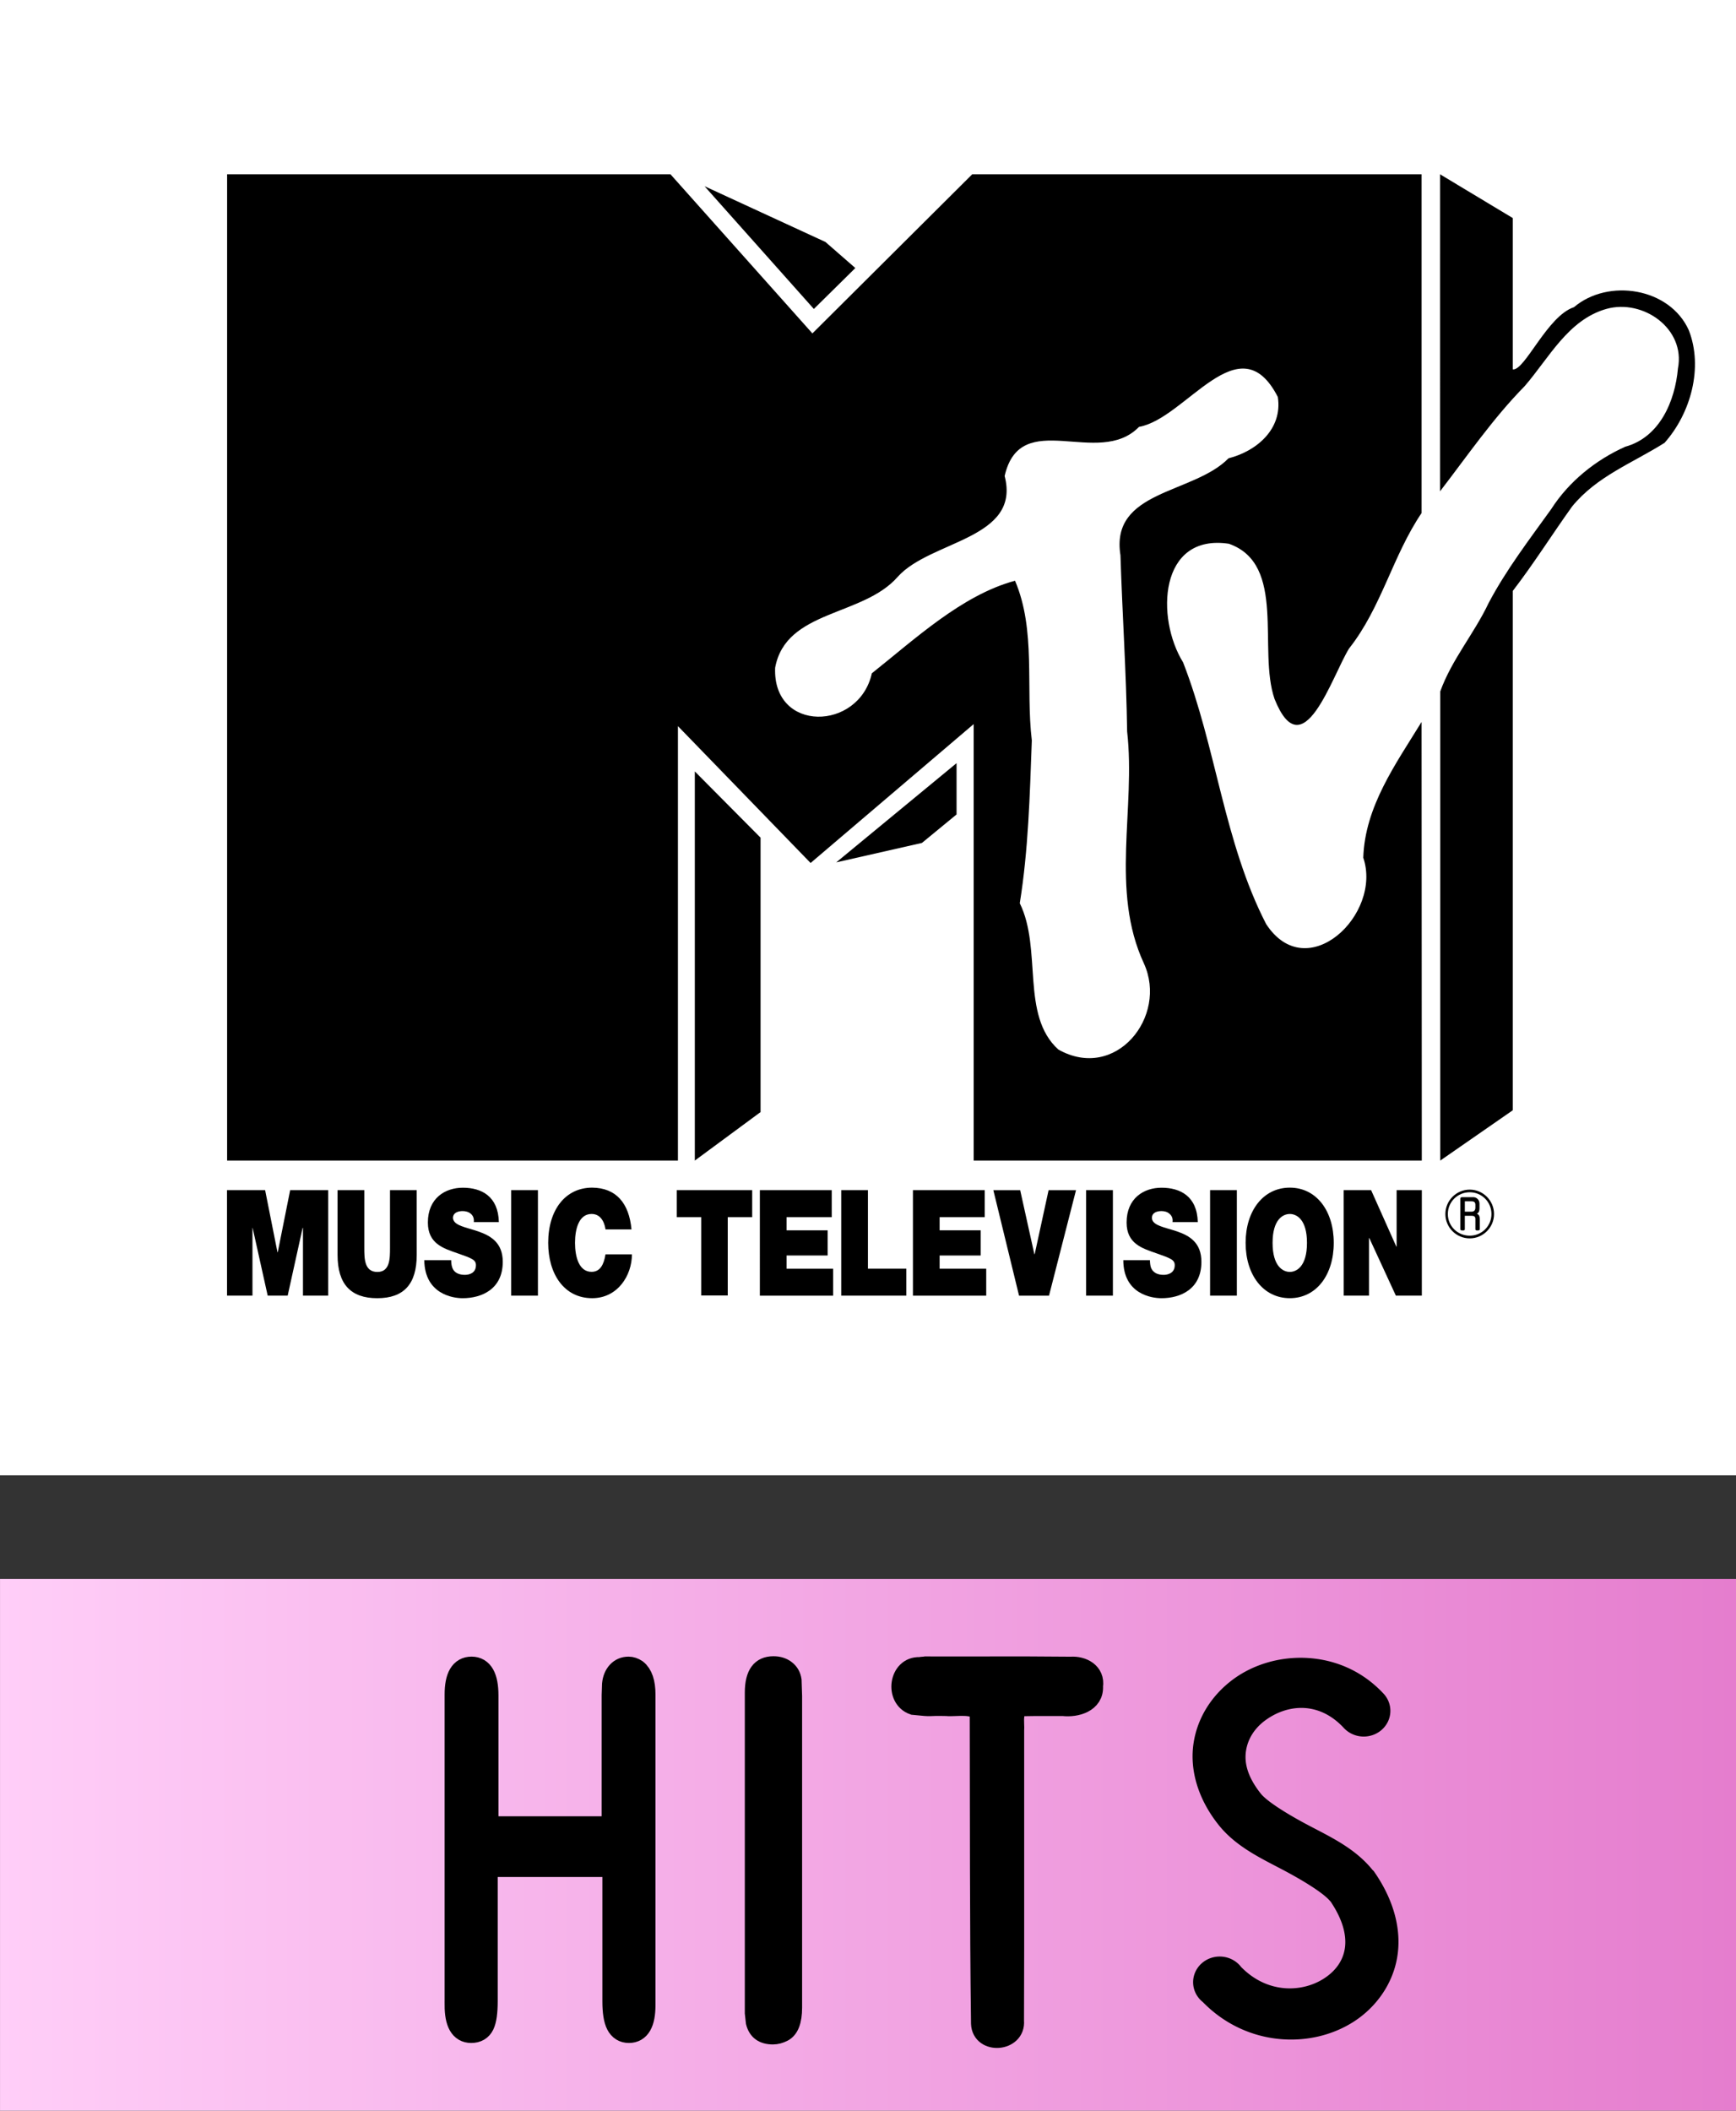 <?xml version="1.0" encoding="UTF-8" standalone="no"?>
<!-- Created with Inkscape (http://www.inkscape.org/) -->

<svg
   xmlns:dc="http://purl.org/dc/elements/1.1/"
   xmlns:cc="http://creativecommons.org/ns#"
   xmlns:rdf="http://www.w3.org/1999/02/22-rdf-syntax-ns#"
   xmlns:svg="http://www.w3.org/2000/svg"
   xmlns="http://www.w3.org/2000/svg"
   xmlns:xlink="http://www.w3.org/1999/xlink"
   xmlns:sodipodi="http://sodipodi.sourceforge.net/DTD/sodipodi-0.dtd"
   xmlns:inkscape="http://www.inkscape.org/namespaces/inkscape"
   version="1.1"
   width="100%"
   height="100%"
   viewBox="0 0 87.925 106.865"
   id="svg2"
   inkscape:version="0.47 r22583"
   sodipodi:docname="MTV_HITS.svg">
  <rect x="0" y="0" width="87.925" height="106.865" fill="#333333" stroke="none"/>
  <sodipodi:namedview
     pagecolor="#ffffff"
     bordercolor="#666666"
     borderopacity="1"
     objecttolerance="10"
     gridtolerance="10"
     guidetolerance="10"
     inkscape:pageopacity="0"
     inkscape:pageshadow="2"
     inkscape:window-width="1280"
     inkscape:window-height="998"
     id="namedview312"
     showgrid="false"
     inkscape:zoom="1.9903201"
     inkscape:cx="38.965402"
     inkscape:cy="28.893677"
     inkscape:window-x="-4"
     inkscape:window-y="-4"
     inkscape:window-maximized="1"
     inkscape:current-layer="svg2"
     showguides="true"
     inkscape:guide-bbox="true"
     inkscape:snap-global="false" />
  <defs
     id="defs4">
    <inkscape:perspective
       sodipodi:type="inkscape:persp3d"
       inkscape:vp_x="0 : 237.14778 : 1"
       inkscape:vp_y="0 : 1000 : 0"
       inkscape:vp_z="559.63879 : 237.14778 : 1"
       inkscape:persp3d-origin="279.8194 : 158.09852 : 1"
       id="perspective316" />
    <linearGradient
       x1="0"
       y1="0"
       x2="1"
       y2="0"
       id="linearGradient4340"
       gradientUnits="userSpaceOnUse"
       gradientTransform="matrix(9.978,0.852,-0.852,9.978,471.987,139.905)"
       spreadMethod="pad">
      <stop
         id="stop4342"
         style="stop-color:#89c62b;stop-opacity:1"
         offset="0" />
      <stop
         id="stop4344"
         style="stop-color:#78b5dc;stop-opacity:1"
         offset="1" />
    </linearGradient>
    <clipPath
       id="clipPath4336">
      <path
         d="m -0.046,-0.545 1.092,0 0,1.087 -1.092,0 0,-1.087 z"
         id="path4338" />
    </clipPath>
    <clipPath
       id="clipPath4328">
      <path
         d="m 476.6,145.349 c -0.742,-0.065 -1.3,-0.733 -1.269,-1.488 l 0.167,-2.263 -2.255,-0.169 c -0.759,-0.035 -1.321,-0.719 -1.259,-1.45 0.033,-0.744 0.703,-1.33 1.44,-1.266 l 2.286,0.167 0.145,-2.257 c 0.069,-0.779 0.73,-1.332 1.476,-1.269 0.767,0.05 1.33,0.707 1.268,1.455 l -0.172,2.274 2.278,0.151 c 0.758,0.066 1.331,0.729 1.268,1.481 -0.057,0.746 -0.716,1.334 -1.47,1.27 l -2.263,-0.179 -0.191,2.254 c -0.034,0.728 -0.637,1.294 -1.34,1.294 -0.036,0 -0.072,-0.002 -0.109,-0.005"
         id="path4330" />
    </clipPath>
    <clipPath
       id="clipPath4320">
      <path
         d="m 471.996,134.433 10.894,0.931 -0.927,10.847 -10.894,-0.93"
         id="path4322" />
    </clipPath>
    <linearGradient
       x1="0"
       y1="0"
       x2="1"
       y2="0"
       id="linearGradient4276"
       gradientUnits="userSpaceOnUse"
       gradientTransform="matrix(45.403,3.878,-3.878,45.403,480.339,130.64)"
       spreadMethod="pad">
      <stop
         id="stop4278"
         style="stop-color:#89c62b;stop-opacity:1"
         offset="0" />
      <stop
         id="stop4280"
         style="stop-color:#78b5dc;stop-opacity:1"
         offset="1" />
    </linearGradient>
    <clipPath
       id="clipPath4272">
      <path
         d="m -0.029,-0.249 1.056,0 0,0.497 -1.056,0 0,-0.497 z"
         id="path4274" />
    </clipPath>
    <clipPath
       id="clipPath4264">
      <path
         d="m 479.669,138.016 1.27,-14.843 29.807,2.545 1.984,-1.67 1.67,1.983 11.96,1.021 -1.267,14.843"
         id="path4266" />
    </clipPath>
    <clipPath
       id="clipPath4256">
      <path
         d="m 480.007,119.214 47.941,4.094 -1.926,22.546 -47.94,-4.095"
         id="path4258" />
    </clipPath>
    <linearGradient
       x1="0"
       y1="0"
       x2="1"
       y2="0"
       id="linearGradient4244"
       gradientUnits="userSpaceOnUse"
       gradientTransform="matrix(130.852,0,0,130.852,259.589,102.327)"
       spreadMethod="pad">
      <stop
         id="stop4246"
         style="stop-color:#89c62b;stop-opacity:1"
         offset="0" />
      <stop
         id="stop4248"
         style="stop-color:#78b5dc;stop-opacity:1"
         offset="1" />
    </linearGradient>
    <clipPath
       id="clipPath4240">
      <path
         d="m 2.33e-4,-0.003 1,0 0,0.006 -1,0 0,-0.006 z"
         id="path4242" />
    </clipPath>
    <clipPath
       id="clipPath4232">
      <path
         d="m 259.619,101.983 130.854,0 0,0.847 -130.854,0 0,-0.847 z"
         id="path4234" />
    </clipPath>
    <linearGradient
       x1="0"
       y1="0"
       x2="1"
       y2="0"
       id="linearGradient4148"
       gradientUnits="userSpaceOnUse"
       gradientTransform="matrix(35.056,0,0,35.056,323.558,149.89)"
       spreadMethod="pad">
      <stop
         id="stop4150"
         style="stop-color:#91cf53;stop-opacity:1"
         offset="0" />
      <stop
         id="stop4152"
         style="stop-color:#8fbbdf;stop-opacity:1"
         offset="1" />
    </linearGradient>
    <clipPath
       id="clipPath4144">
      <path
         d="m -5.21e-4,-0.126 1.003,0 0,0.252 -1.003,0 0,-0.252 z"
         id="path4146" />
    </clipPath>
    <linearGradient
       x1="0"
       y1="0"
       x2="1"
       y2="0"
       id="linearGradient4132"
       gradientUnits="userSpaceOnUse"
       gradientTransform="matrix(35.062,0,0,35.062,323.526,149.89)"
       spreadMethod="pad">
      <stop
         id="stop4134"
         style="stop-color:#89c62b;stop-opacity:1"
         offset="0" />
      <stop
         id="stop4136"
         style="stop-color:#78b5dc;stop-opacity:1"
         offset="1" />
    </linearGradient>
    <clipPath
       id="clipPath4128">
      <path
         d="m 3.7e-4,-0.126 1.003,0 0,0.252 -1.003,0 0,-0.252 z"
         id="path4130" />
    </clipPath>
    <clipPath
       id="clipPath4120">
      <path
         d="m 349.809,146.748 c 0.004,-0.701 0.588,-1.258 1.268,-1.258 l -0.026,7.548 c -0.007,0.696 -0.58,1.269 -1.277,1.279 l 0.035,-7.569 z m -9.586,5.355 c -0.004,-0.876 0.721,-1.577 1.621,-1.577 l 1.448,0 c 1.414,0 2.173,-0.994 2.183,-1.914 0.01,-1.09 -0.883,-1.852 -2.164,-1.852 -1.254,0 -2,0.898 -2.012,1.756 0,0.592 0.278,1.162 0.772,1.544 -0.075,0.055 -0.176,0.111 -0.272,0.15 -0.658,0.238 -1.386,-0.095 -1.615,-0.753 -0.094,-0.293 -0.141,-0.614 -0.137,-0.941 0.014,-1.692 1.44,-3.026 3.266,-3.026 0.979,0 1.836,0.317 2.477,0.912 0.603,0.567 0.947,1.361 0.939,2.21 -0.006,1.781 -1.519,3.182 -3.437,3.182 l -1.448,0 c -0.198,0 -0.382,0.146 -0.37,0.309 l -0.009,0.918 c -0.007,0.701 -0.562,1.256 -1.259,1.286 l 0.017,-2.204 z m 7.166,1.103 c 0,-0.383 0.303,-0.685 0.672,-0.685 0.375,0 0.674,0.302 0.674,0.685 -0.002,0.373 -0.307,0.688 -0.682,0.688 -0.369,0 -0.666,-0.315 -0.664,-0.688 m 4.401,-4.545 c 0,-0.871 0.377,-1.679 1.037,-2.286 0.65,-0.58 1.492,-0.9 2.404,-0.9 1.305,0 2.443,0.663 3.018,1.692 -0.395,0.374 -0.977,0.355 -1.457,0.095 -0.387,-0.369 -0.953,-0.585 -1.569,-0.585 -0.951,0 -1.931,0.585 -2.131,1.431 l 4.229,0.011 c 0.666,-0.011 1.375,0.423 1.271,1.087 -0.271,1.505 -1.665,2.6 -3.39,2.6 -1.92,0 -3.412,-1.372 -3.412,-3.145 m 3.414,1.955 c 0.955,0 1.92,-0.578 2.154,-1.388 l -4.266,0 c 0.198,0.784 1.159,1.388 2.112,1.388 m -22.516,-1.981 c 0,-1.77 1.527,-3.145 3.459,-3.145 1.917,0 3.436,1.375 3.418,3.145 0,1.77 -1.51,3.159 -3.445,3.159 -1.934,0 -3.448,-1.389 -3.432,-3.159 m 1.252,0 c -0.004,1.056 0.957,1.891 2.184,1.891 1.226,0 2.187,-0.835 2.187,-1.891 0.006,-1.055 -0.941,-1.875 -2.183,-1.875 -1.225,0 -2.186,0.82 -2.188,1.875 m -6.143,2.367 c -0.453,0.488 -1.095,0.792 -1.824,0.792 -1.345,0 -2.434,-1.072 -2.434,-2.39 l 0.016,-3.914 c 0.694,0 1.243,0.584 1.248,1.279 l -0.01,2.635 c -0.008,0.62 0.53,1.122 1.183,1.122 0.669,0 1.202,-0.502 1.206,-1.122 l 0.01,-2.644 c -0.004,-0.702 0.566,-1.27 1.26,-1.27 l -0.016,3.914 c -0.006,0.62 0.529,1.122 1.182,1.122 0.668,0 1.201,-0.502 1.207,-1.122 l 0.01,-2.621 c -0.002,-0.709 0.566,-1.293 1.263,-1.293 l -0.02,3.914 c -0.013,1.318 -1.116,2.39 -2.462,2.39 -0.721,0 -1.371,-0.304 -1.819,-0.792 m 19.653,-4.242 c 0.01,-0.702 0.567,-1.27 1.26,-1.27 l -0.018,5.011 c 0.008,0.714 -0.567,1.279 -1.258,1.279"
         id="path4122" />
    </clipPath>
    <clipPath
       id="clipPath4112">
      <path
         d="m 323.539,145.475 35.157,0 0,8.842 -35.157,0 0,-8.842 z"
         id="path4114" />
    </clipPath>
    <linearGradient
       x1="0"
       y1="0"
       x2="1"
       y2="0"
       id="linearGradient3810"
       gradientUnits="userSpaceOnUse"
       gradientTransform="matrix(113.263,0,0,-113.263,482.688,671.816)"
       spreadMethod="pad">
      <stop
         id="stop3812"
         style="stop-color:#89c62b;stop-opacity:1"
         offset="0" />
      <stop
         id="stop3814"
         style="stop-color:#78b5dc;stop-opacity:1"
         offset="1" />
    </linearGradient>
    <clipPath
       id="clipPath3806">
      <path
         d="m 7.86e-4,-0.121 1,0 0,0.244 -1,0 0,-0.244 z"
         id="path3808" />
    </clipPath>
    <linearGradient
       x1="0"
       y1="0"
       x2="1"
       y2="0"
       id="linearGradient3794"
       gradientUnits="userSpaceOnUse"
       gradientTransform="matrix(113.276,0,0,113.276,482.751,671.753)"
       spreadMethod="pad">
      <stop
         id="stop3796"
         style="stop-color:#89c62b;stop-opacity:1"
         offset="0" />
      <stop
         id="stop3798"
         style="stop-color:#78b5dc;stop-opacity:1"
         offset="1" />
    </linearGradient>
    <clipPath
       id="clipPath3790">
      <path
         d="m 2.34e-4,-0.122 1,0 0,0.244 -1,0 0,-0.244 z"
         id="path3792" />
    </clipPath>
    <clipPath
       id="clipPath3782">
      <path
         d="m 482.777,657.936 113.278,0 0,27.629 -113.278,0 0,-27.629 z m 0.903,26.726 111.469,0 0,-25.823 -111.469,0 0,25.823 z"
         id="path3784" />
    </clipPath>
    <clipPath
       id="clipPath3774">
      <path
         d="m 482.777,657.936 113.278,0 0,27.629 -113.278,0 0,-27.629 z"
         id="path3776" />
    </clipPath>
    <linearGradient
       x1="0"
       y1="0"
       x2="1"
       y2="0"
       id="linearGradient3762"
       gradientUnits="userSpaceOnUse"
       gradientTransform="matrix(113.263,0,0,-113.263,482.688,702.628)"
       spreadMethod="pad">
      <stop
         id="stop3764"
         style="stop-color:#89c62b;stop-opacity:1"
         offset="0" />
      <stop
         id="stop3766"
         style="stop-color:#78b5dc;stop-opacity:1"
         offset="1" />
    </linearGradient>
    <clipPath
       id="clipPath3758">
      <path
         d="m 7.86e-4,-0.124 1,0 0,0.248 -1,0 0,-0.248 z"
         id="path3760" />
    </clipPath>
    <linearGradient
       x1="0"
       y1="0"
       x2="1"
       y2="0"
       id="linearGradient3746"
       gradientUnits="userSpaceOnUse"
       gradientTransform="matrix(113.276,0,0,113.276,482.751,702.628)"
       spreadMethod="pad">
      <stop
         id="stop3748"
         style="stop-color:#89c62b;stop-opacity:1"
         offset="0" />
      <stop
         id="stop3750"
         style="stop-color:#78b5dc;stop-opacity:1"
         offset="1" />
    </linearGradient>
    <clipPath
       id="clipPath3742">
      <path
         d="m 2.34e-4,-0.124 1,0 0,0.248 -1,0 0,-0.248 z"
         id="path3744" />
    </clipPath>
    <clipPath
       id="clipPath3734">
      <path
         d="m 482.777,688.573 113.278,0 0,28.123 -113.278,0 0,-28.123 z m 0.903,27.22 111.469,0 0,-26.316 -111.469,0 0,26.316 z"
         id="path3736" />
    </clipPath>
    <clipPath
       id="clipPath3726">
      <path
         d="m 482.777,688.573 113.278,0 0,28.123 -113.278,0 0,-28.123 z"
         id="path3728" />
    </clipPath>
    <linearGradient
       x1="0"
       y1="0"
       x2="1"
       y2="0"
       id="linearGradient3204"
       gradientUnits="userSpaceOnUse"
       gradientTransform="matrix(113.165,0,0,113.165,482.938,735.878)"
       spreadMethod="pad">
      <stop
         id="stop3206"
         style="stop-color:#89c62b;stop-opacity:1"
         offset="0" />
      <stop
         id="stop3208"
         style="stop-color:#78b5dc;stop-opacity:1"
         offset="1" />
    </linearGradient>
    <clipPath
       id="clipPath3200">
      <path
         d="m -4.42e-4,-0.143 1,0 0,0.287 -1,0 0,-0.287 z"
         id="path3202" />
    </clipPath>
    <clipPath
       id="clipPath3192">
      <path
         d="m 482.888,752.151 0,-26.129 49.685,0 6.381,-6.381 6.381,6.381 50.718,0 0,26.129"
         id="path3194" />
    </clipPath>
    <clipPath
       id="clipPath3184">
      <path
         d="m 482.888,719.641 113.165,0 0,32.51 -113.165,0 0,-32.51 z"
         id="path3186" />
    </clipPath>
    <linearGradient
       x1="0"
       y1="0"
       x2="1"
       y2="0"
       id="linearGradient3042"
       gradientUnits="userSpaceOnUse"
       gradientTransform="matrix(115.905,0,0,-115.905,95.101,714.784)"
       spreadMethod="pad">
      <stop
         id="stop3044"
         style="stop-color:#89c62b;stop-opacity:1"
         offset="0" />
      <stop
         id="stop3046"
         style="stop-color:#78b5dc;stop-opacity:1"
         offset="1" />
    </linearGradient>
    <clipPath
       id="clipPath3038">
      <path
         d="m 0.783,-0.19 0.266,0 0,0.379 -0.266,0 0,-0.379 z"
         id="path3040" />
    </clipPath>
    <linearGradient
       x1="0"
       y1="0"
       x2="1"
       y2="0"
       id="linearGradient3026"
       gradientUnits="userSpaceOnUse"
       gradientTransform="matrix(30.804,0,0,30.804,185.897,714.816)"
       spreadMethod="pad">
      <stop
         id="stop3028"
         style="stop-color:#89c62b;stop-opacity:1"
         offset="0" />
      <stop
         id="stop3030"
         style="stop-color:#78b5dc;stop-opacity:1"
         offset="1" />
    </linearGradient>
    <clipPath
       id="clipPath3022">
      <path
         d="m 6.9e-5,-0.713 1,0 0,1.425 -1,0 0,-1.425 z"
         id="path3024" />
    </clipPath>
    <clipPath
       id="clipPath3014">
      <path
         d="m 189.142,730.623 c -0.661,-0.9 -1.082,-1.621 -1.263,-1.98 -1.499,-2.583 -1.74,-4.444 -1.979,-7.507 l 0,-11.83 c 0.059,-2.041 0.118,-3.604 0.777,-5.524 0.3,-1.022 1.024,-2.823 2.646,-4.924 4.201,-5.344 9.605,-6.007 12.187,-6.007 7.085,0 11.173,4.745 12.553,6.727 1.918,2.642 2.28,4.804 2.401,6.065 0.12,0.842 0.178,1.742 0.24,2.582 l 0,13.09 c -0.12,2.223 -0.24,4.024 -1.082,6.066 -1.559,3.783 -4.984,6.965 -8.887,8.405 -2.34,0.843 -4.142,0.962 -5.163,0.962 -2.341,0 -8.289,-0.722 -12.43,-6.125 m 9.307,-27.863 c -2.104,1.44 -2.283,3.362 -2.462,5.764 l 0,12.91 c 0.118,1.684 0.179,3.123 1.258,4.385 1.445,1.681 3.426,1.921 4.146,1.921 1.023,0 3.785,-0.42 4.865,-3.302 0.239,-0.659 0.298,-1.021 0.361,-2.222 l 0,-14.289 c -0.182,-2.342 -0.422,-4.206 -2.587,-5.407 -0.357,-0.18 -1.379,-0.601 -2.578,-0.66 -1.441,0 -2.583,0.66 -3.003,0.9"
         id="path3016" />
    </clipPath>
    <clipPath
       id="clipPath3006">
      <path
         d="m 185.9,692.851 30.804,0 0,43.897 -30.804,0 0,-43.897 z"
         id="path3008" />
    </clipPath>
    <linearGradient
       x1="0"
       y1="0"
       x2="1"
       y2="0"
       id="linearGradient2994"
       gradientUnits="userSpaceOnUse"
       gradientTransform="matrix(115.912,0,0,-115.912,94.913,714.847)"
       spreadMethod="pad">
      <stop
         id="stop2996"
         style="stop-color:#89c62b;stop-opacity:1"
         offset="0" />
      <stop
         id="stop2998"
         style="stop-color:#78b5dc;stop-opacity:1"
         offset="1" />
    </linearGradient>
    <clipPath
       id="clipPath2990">
      <path
         d="m 0.498,-0.189 0.266,0 0,0.379 -0.266,0 0,-0.379 z"
         id="path2992" />
    </clipPath>
    <linearGradient
       x1="0"
       y1="0"
       x2="1"
       y2="0"
       id="linearGradient2978"
       gradientUnits="userSpaceOnUse"
       gradientTransform="matrix(30.806,0,0,30.806,152.694,714.784)"
       spreadMethod="pad">
      <stop
         id="stop2980"
         style="stop-color:#89c62b;stop-opacity:1"
         offset="0" />
      <stop
         id="stop2982"
         style="stop-color:#78b5dc;stop-opacity:1"
         offset="1" />
    </linearGradient>
    <clipPath
       id="clipPath2974">
      <path
         d="m -5.7e-5,-0.712 1,0 0,1.425 -1,0 0,-1.425 z"
         id="path2976" />
    </clipPath>
    <clipPath
       id="clipPath2966">
      <path
         d="m 155.935,730.623 c -0.66,-0.9 -1.081,-1.621 -1.261,-1.98 -1.501,-2.583 -1.739,-4.444 -1.981,-7.507 l 0,-11.83 c 0.059,-2.041 0.119,-3.604 0.78,-5.524 0.3,-1.022 1.021,-2.823 2.643,-4.924 4.203,-5.344 9.609,-6.007 12.191,-6.007 7.083,0 11.168,4.745 12.551,6.727 1.92,2.642 2.281,4.804 2.4,6.065 0.12,0.842 0.18,1.742 0.241,2.582 l 0,13.09 c -0.121,2.223 -0.241,4.024 -1.081,6.066 -1.56,3.783 -4.984,6.965 -8.89,8.405 -2.34,0.843 -4.14,0.962 -5.161,0.962 -2.344,0 -8.285,-0.722 -12.432,-6.125 m 9.309,-27.863 c -2.101,1.44 -2.283,3.362 -2.461,5.764 l 0,12.91 c 0.12,1.684 0.178,3.123 1.259,4.385 1.441,1.681 3.424,1.921 4.143,1.921 1.021,0 3.784,-0.42 4.866,-3.302 0.238,-0.659 0.299,-1.021 0.359,-2.222 l 0,-14.289 c -0.181,-2.342 -0.42,-4.206 -2.584,-5.407 -0.358,-0.18 -1.38,-0.601 -2.58,-0.66 -1.442,0 -2.583,0.66 -3.002,0.9"
         id="path2968" />
    </clipPath>
    <clipPath
       id="clipPath2958">
      <path
         d="m 152.693,692.851 30.806,0 0,43.897 -30.806,0 0,-43.897 z"
         id="path2960" />
    </clipPath>
    <linearGradient
       x1="0"
       y1="0"
       x2="1"
       y2="0"
       id="linearGradient2946"
       gradientUnits="userSpaceOnUse"
       gradientTransform="matrix(116.123,0,0,-116.123,94.851,714.784)"
       spreadMethod="pad">
      <stop
         id="stop2948"
         style="stop-color:#89c62b;stop-opacity:1"
         offset="0" />
      <stop
         id="stop2950"
         style="stop-color:#78b5dc;stop-opacity:1"
         offset="1" />
    </linearGradient>
    <clipPath
       id="clipPath2942">
      <path
         d="m 0.212,-0.189 0.265,0 0,0.378 -0.265,0 0,-0.378 z"
         id="path2944" />
    </clipPath>
    <linearGradient
       x1="0"
       y1="0"
       x2="1"
       y2="0"
       id="linearGradient2930"
       gradientUnits="userSpaceOnUse"
       gradientTransform="matrix(30.804,0,0,30.804,119.491,714.816)"
       spreadMethod="pad">
      <stop
         id="stop2932"
         style="stop-color:#89c62b;stop-opacity:1"
         offset="0" />
      <stop
         id="stop2934"
         style="stop-color:#78b5dc;stop-opacity:1"
         offset="1" />
    </linearGradient>
    <clipPath
       id="clipPath2926">
      <path
         d="m -8.5e-5,-0.713 1,0 0,1.425 -1,0 0,-1.425 z"
         id="path2928" />
    </clipPath>
    <clipPath
       id="clipPath2918">
      <path
         d="m 122.731,730.623 c -0.662,-0.9 -1.082,-1.621 -1.262,-1.98 -1.502,-2.583 -1.742,-4.444 -1.98,-7.507 l 0,-11.83 c 0.057,-2.041 0.12,-3.604 0.779,-5.524 0.3,-1.022 1.023,-2.823 2.643,-4.924 4.204,-5.344 9.607,-6.007 12.188,-6.007 7.089,0 11.17,4.745 12.553,6.727 1.919,2.642 2.281,4.804 2.4,6.065 0.121,0.842 0.18,1.742 0.241,2.582 l 0,13.09 c -0.12,2.223 -0.241,4.024 -1.08,6.066 -1.561,3.783 -4.986,6.965 -8.887,8.405 -2.343,0.843 -4.144,0.962 -5.164,0.962 -2.341,0 -8.287,-0.722 -12.431,-6.125 m 9.308,-27.863 c -2.101,1.44 -2.284,3.362 -2.464,5.764 l 0,12.91 c 0.121,1.684 0.18,3.123 1.263,4.385 1.441,1.681 3.424,1.921 4.144,1.921 1.019,0 3.78,-0.42 4.863,-3.302 0.238,-0.659 0.301,-1.021 0.361,-2.222 l 0,-14.289 c -0.183,-2.342 -0.423,-4.206 -2.583,-5.407 -0.361,-0.18 -1.381,-0.601 -2.582,-0.66 -1.442,0 -2.583,0.66 -3.002,0.9"
         id="path2920" />
    </clipPath>
    <clipPath
       id="clipPath2910">
      <path
         d="m 119.489,692.851 30.804,0 0,43.897 -30.804,0 0,-43.897 z"
         id="path2912" />
    </clipPath>
    <linearGradient
       x1="0"
       y1="0"
       x2="1"
       y2="0"
       id="linearGradient2898"
       gradientUnits="userSpaceOnUse"
       gradientTransform="matrix(116.233,0,0,-116.233,94.788,714.534)"
       spreadMethod="pad">
      <stop
         id="stop2900"
         style="stop-color:#89c62b;stop-opacity:1"
         offset="0" />
      <stop
         id="stop2902"
         style="stop-color:#78b5dc;stop-opacity:1"
         offset="1" />
    </linearGradient>
    <clipPath
       id="clipPath2894">
      <path
         d="m -0.082,-0.185 0.275,0 0,0.37 -0.275,0 0,-0.37 z"
         id="path2896" />
    </clipPath>
    <linearGradient
       x1="0"
       y1="0"
       x2="1"
       y2="0"
       id="linearGradient2882"
       gradientUnits="userSpaceOnUse"
       gradientTransform="matrix(32.007,0,0,32.007,85.21,714.534)"
       spreadMethod="pad">
      <stop
         id="stop2884"
         style="stop-color:#89c62b;stop-opacity:1"
         offset="0" />
      <stop
         id="stop2886"
         style="stop-color:#78b5dc;stop-opacity:1"
         offset="1" />
    </linearGradient>
    <clipPath
       id="clipPath2878">
      <path
         d="m -2.31e-4,-0.672 1,0 0,1.343 -1,0 0,-1.343 z"
         id="path2880" />
    </clipPath>
    <clipPath
       id="clipPath2870">
      <path
         d="M 90.366,736.026 86.882,712.37 c 1.201,-0.24 2.462,-0.481 3.666,-0.784 1.498,-0.417 3,-0.898 4.501,-1.379 1.142,2.04 1.683,2.582 2.765,3.181 1.199,0.66 2.4,0.722 2.94,0.722 1.203,0 4.142,-0.3 5.465,-3.422 0.12,-0.361 0.482,-1.323 0.482,-2.463 0,-3.363 -2.463,-6.005 -5.706,-6.005 -1.382,0 -3.122,0.54 -4.204,1.441 -0.48,0.42 -0.901,0.962 -1.021,1.081 l -10.567,0 c 0.421,-1.321 0.72,-2.402 1.379,-3.602 0.843,-1.562 1.923,-2.883 3.184,-4.083 4.083,-3.845 8.345,-4.024 10.508,-4.024 1.44,0 6.185,0.12 10.087,2.521 1.322,0.842 2.342,1.742 3.364,2.942 2.522,2.885 3.484,6.305 3.484,10.028 0,5.827 -2.702,8.949 -4.384,10.631 -1.322,1.262 -4.024,3.72 -9.01,3.72 -2.581,0 -4.14,-0.598 -6.484,-1.619 l 0.961,5.764 15.252,0 0,9.006"
         id="path2872" />
    </clipPath>
    <clipPath
       id="clipPath2862">
      <path
         d="m 85.203,693.033 32.006,0 0,42.993 -32.006,0 0,-42.993 z"
         id="path2864" />
    </clipPath>
    <linearGradient
       x1="0"
       y1="0"
       x2="1"
       y2="0"
       id="linearGradient16424"
       xlink:href="#linearGradient2882"
       gradientUnits="userSpaceOnUse"
       gradientTransform="matrix(32.007,0,0,32.007,85.21,714.534)"
       spreadMethod="pad" />
    <linearGradient
       x1="0"
       y1="0"
       x2="1"
       y2="0"
       id="linearGradient16426"
       xlink:href="#linearGradient2898"
       gradientUnits="userSpaceOnUse"
       gradientTransform="matrix(116.233,0,0,-116.233,94.788,714.534)"
       spreadMethod="pad" />
    <linearGradient
       x1="0"
       y1="0"
       x2="1"
       y2="0"
       id="linearGradient16428"
       xlink:href="#linearGradient2930"
       gradientUnits="userSpaceOnUse"
       gradientTransform="matrix(30.804,0,0,30.804,119.491,714.816)"
       spreadMethod="pad" />
    <linearGradient
       x1="0"
       y1="0"
       x2="1"
       y2="0"
       id="linearGradient16430"
       xlink:href="#linearGradient2946"
       gradientUnits="userSpaceOnUse"
       gradientTransform="matrix(116.123,0,0,-116.123,94.851,714.784)"
       spreadMethod="pad" />
    <linearGradient
       x1="0"
       y1="0"
       x2="1"
       y2="0"
       id="linearGradient16432"
       xlink:href="#linearGradient2978"
       gradientUnits="userSpaceOnUse"
       gradientTransform="matrix(30.806,0,0,30.806,152.694,714.784)"
       spreadMethod="pad" />
    <linearGradient
       x1="0"
       y1="0"
       x2="1"
       y2="0"
       id="linearGradient16434"
       xlink:href="#linearGradient2994"
       gradientUnits="userSpaceOnUse"
       gradientTransform="matrix(115.912,0,0,-115.912,94.913,714.847)"
       spreadMethod="pad" />
    <linearGradient
       x1="0"
       y1="0"
       x2="1"
       y2="0"
       id="linearGradient16436"
       xlink:href="#linearGradient3026"
       gradientUnits="userSpaceOnUse"
       gradientTransform="matrix(30.804,0,0,30.804,185.897,714.816)"
       spreadMethod="pad" />
    <linearGradient
       x1="0"
       y1="0"
       x2="1"
       y2="0"
       id="linearGradient16438"
       xlink:href="#linearGradient3042"
       gradientUnits="userSpaceOnUse"
       gradientTransform="matrix(115.905,0,0,-115.905,95.101,714.784)"
       spreadMethod="pad" />
    <linearGradient
       x1="0"
       y1="0"
       x2="1"
       y2="0"
       id="linearGradient16440"
       xlink:href="#linearGradient3204"
       gradientUnits="userSpaceOnUse"
       gradientTransform="matrix(113.165,0,0,113.165,482.938,735.878)"
       spreadMethod="pad" />
    <linearGradient
       x1="0"
       y1="0"
       x2="1"
       y2="0"
       id="linearGradient16442"
       xlink:href="#linearGradient3746"
       gradientUnits="userSpaceOnUse"
       gradientTransform="matrix(113.276,0,0,113.276,482.751,702.628)"
       spreadMethod="pad" />
    <linearGradient
       x1="0"
       y1="0"
       x2="1"
       y2="0"
       id="linearGradient16444"
       xlink:href="#linearGradient3762"
       gradientUnits="userSpaceOnUse"
       gradientTransform="matrix(113.263,0,0,-113.263,482.688,702.628)"
       spreadMethod="pad" />
    <linearGradient
       x1="0"
       y1="0"
       x2="1"
       y2="0"
       id="linearGradient16446"
       xlink:href="#linearGradient3794"
       gradientUnits="userSpaceOnUse"
       gradientTransform="matrix(113.276,0,0,113.276,482.751,671.753)"
       spreadMethod="pad" />
    <linearGradient
       x1="0"
       y1="0"
       x2="1"
       y2="0"
       id="linearGradient16448"
       xlink:href="#linearGradient3810"
       gradientUnits="userSpaceOnUse"
       gradientTransform="matrix(113.263,0,0,-113.263,482.688,671.816)"
       spreadMethod="pad" />
    <linearGradient
       x1="0"
       y1="0"
       x2="1"
       y2="0"
       id="linearGradient16450"
       xlink:href="#linearGradient4132"
       gradientUnits="userSpaceOnUse"
       gradientTransform="matrix(35.062,0,0,35.062,323.526,149.89)"
       spreadMethod="pad" />
    <linearGradient
       x1="0"
       y1="0"
       x2="1"
       y2="0"
       id="linearGradient16452"
       xlink:href="#linearGradient4148"
       gradientUnits="userSpaceOnUse"
       gradientTransform="matrix(35.056,0,0,35.056,323.558,149.89)"
       spreadMethod="pad" />
    <linearGradient
       x1="0"
       y1="0"
       x2="1"
       y2="0"
       id="linearGradient16454"
       xlink:href="#linearGradient4244"
       gradientUnits="userSpaceOnUse"
       gradientTransform="matrix(130.852,0,0,130.852,259.589,102.327)"
       spreadMethod="pad" />
    <linearGradient
       x1="0"
       y1="0"
       x2="1"
       y2="0"
       id="linearGradient16456"
       xlink:href="#linearGradient4276"
       gradientUnits="userSpaceOnUse"
       gradientTransform="matrix(45.403,3.878,-3.878,45.403,480.339,130.64)"
       spreadMethod="pad" />
    <linearGradient
       x1="0"
       y1="0"
       x2="1"
       y2="0"
       id="linearGradient16458"
       xlink:href="#linearGradient4340"
       gradientUnits="userSpaceOnUse"
       gradientTransform="matrix(9.978,0.852,-0.852,9.978,471.987,139.905)"
       spreadMethod="pad" />
    <linearGradient
       x1="0"
       y1="0"
       x2="1"
       y2="0"
       id="linearGradient16602"
       xlink:href="#linearGradient2882"
       gradientUnits="userSpaceOnUse"
       gradientTransform="matrix(32.007,0,0,32.007,85.21,714.534)"
       spreadMethod="pad" />
    <linearGradient
       x1="0"
       y1="0"
       x2="1"
       y2="0"
       id="linearGradient16604"
       xlink:href="#linearGradient2898"
       gradientUnits="userSpaceOnUse"
       gradientTransform="matrix(116.233,0,0,-116.233,94.788,714.534)"
       spreadMethod="pad" />
    <linearGradient
       x1="0"
       y1="0"
       x2="1"
       y2="0"
       id="linearGradient16606"
       xlink:href="#linearGradient2930"
       gradientUnits="userSpaceOnUse"
       gradientTransform="matrix(30.804,0,0,30.804,119.491,714.816)"
       spreadMethod="pad" />
    <linearGradient
       x1="0"
       y1="0"
       x2="1"
       y2="0"
       id="linearGradient16608"
       xlink:href="#linearGradient2946"
       gradientUnits="userSpaceOnUse"
       gradientTransform="matrix(116.123,0,0,-116.123,94.851,714.784)"
       spreadMethod="pad" />
    <linearGradient
       x1="0"
       y1="0"
       x2="1"
       y2="0"
       id="linearGradient16610"
       xlink:href="#linearGradient2978"
       gradientUnits="userSpaceOnUse"
       gradientTransform="matrix(30.806,0,0,30.806,152.694,714.784)"
       spreadMethod="pad" />
    <linearGradient
       x1="0"
       y1="0"
       x2="1"
       y2="0"
       id="linearGradient16612"
       xlink:href="#linearGradient2994"
       gradientUnits="userSpaceOnUse"
       gradientTransform="matrix(115.912,0,0,-115.912,94.913,714.847)"
       spreadMethod="pad" />
    <linearGradient
       x1="0"
       y1="0"
       x2="1"
       y2="0"
       id="linearGradient16614"
       xlink:href="#linearGradient3026"
       gradientUnits="userSpaceOnUse"
       gradientTransform="matrix(30.804,0,0,30.804,185.897,714.816)"
       spreadMethod="pad" />
    <linearGradient
       x1="0"
       y1="0"
       x2="1"
       y2="0"
       id="linearGradient16616"
       xlink:href="#linearGradient3042"
       gradientUnits="userSpaceOnUse"
       gradientTransform="matrix(115.905,0,0,-115.905,95.101,714.784)"
       spreadMethod="pad" />
    <linearGradient
       x1="0"
       y1="0"
       x2="1"
       y2="0"
       id="linearGradient16618"
       xlink:href="#linearGradient3204"
       gradientUnits="userSpaceOnUse"
       gradientTransform="matrix(113.165,0,0,113.165,482.938,735.878)"
       spreadMethod="pad" />
    <linearGradient
       x1="0"
       y1="0"
       x2="1"
       y2="0"
       id="linearGradient16620"
       xlink:href="#linearGradient3746"
       gradientUnits="userSpaceOnUse"
       gradientTransform="matrix(113.276,0,0,113.276,482.751,702.628)"
       spreadMethod="pad" />
    <linearGradient
       x1="0"
       y1="0"
       x2="1"
       y2="0"
       id="linearGradient16622"
       xlink:href="#linearGradient3762"
       gradientUnits="userSpaceOnUse"
       gradientTransform="matrix(113.263,0,0,-113.263,482.688,702.628)"
       spreadMethod="pad" />
    <linearGradient
       x1="0"
       y1="0"
       x2="1"
       y2="0"
       id="linearGradient16624"
       xlink:href="#linearGradient3794"
       gradientUnits="userSpaceOnUse"
       gradientTransform="matrix(113.276,0,0,113.276,482.751,671.753)"
       spreadMethod="pad" />
    <linearGradient
       x1="0"
       y1="0"
       x2="1"
       y2="0"
       id="linearGradient16626"
       xlink:href="#linearGradient3810"
       gradientUnits="userSpaceOnUse"
       gradientTransform="matrix(113.263,0,0,-113.263,482.688,671.816)"
       spreadMethod="pad" />
    <linearGradient
       x1="0"
       y1="0"
       x2="1"
       y2="0"
       id="linearGradient16628"
       xlink:href="#linearGradient4132"
       gradientUnits="userSpaceOnUse"
       gradientTransform="matrix(35.062,0,0,35.062,323.526,149.89)"
       spreadMethod="pad" />
    <linearGradient
       x1="0"
       y1="0"
       x2="1"
       y2="0"
       id="linearGradient16630"
       xlink:href="#linearGradient4148"
       gradientUnits="userSpaceOnUse"
       gradientTransform="matrix(35.056,0,0,35.056,323.558,149.89)"
       spreadMethod="pad" />
    <linearGradient
       x1="0"
       y1="0"
       x2="1"
       y2="0"
       id="linearGradient16632"
       xlink:href="#linearGradient4244"
       gradientUnits="userSpaceOnUse"
       gradientTransform="matrix(130.852,0,0,130.852,259.589,102.327)"
       spreadMethod="pad" />
    <linearGradient
       x1="0"
       y1="0"
       x2="1"
       y2="0"
       id="linearGradient16634"
       xlink:href="#linearGradient4276"
       gradientUnits="userSpaceOnUse"
       gradientTransform="matrix(45.403,3.878,-3.878,45.403,480.339,130.64)"
       spreadMethod="pad" />
    <linearGradient
       x1="0"
       y1="0"
       x2="1"
       y2="0"
       id="linearGradient16636"
       xlink:href="#linearGradient4340"
       gradientUnits="userSpaceOnUse"
       gradientTransform="matrix(9.978,0.852,-0.852,9.978,471.987,139.905)"
       spreadMethod="pad" />
    <inkscape:perspective
       id="perspective3130"
       inkscape:persp3d-origin="0.5 : 0.33333333 : 1"
       inkscape:vp_z="1 : 0.5 : 1"
       inkscape:vp_y="0 : 1000 : 0"
       inkscape:vp_x="0 : 0.5 : 1"
       sodipodi:type="inkscape:persp3d" />
    <linearGradient
       inkscape:collect="always"
       xlink:href="#linearGradient2898"
       id="linearGradient4079"
       gradientUnits="userSpaceOnUse"
       gradientTransform="matrix(116.233,0,0,-116.233,94.788,714.534)"
       spreadMethod="pad"
       x1="0"
       y1="0"
       x2="1"
       y2="0" />
    <inkscape:perspective
       id="perspective4671"
       inkscape:persp3d-origin="0.5 : 0.33333333 : 1"
       inkscape:vp_z="1 : 0.5 : 1"
       inkscape:vp_y="0 : 1000 : 0"
       inkscape:vp_x="0 : 0.5 : 1"
       sodipodi:type="inkscape:persp3d" />
    <inkscape:perspective
       id="perspective4872"
       inkscape:persp3d-origin="0.5 : 0.33333333 : 1"
       inkscape:vp_z="1 : 0.5 : 1"
       inkscape:vp_y="0 : 1000 : 0"
       inkscape:vp_x="0 : 0.5 : 1"
       sodipodi:type="inkscape:persp3d" />
    <inkscape:perspective
       id="perspective5018"
       inkscape:persp3d-origin="0.5 : 0.33333333 : 1"
       inkscape:vp_z="1 : 0.5 : 1"
       inkscape:vp_y="0 : 1000 : 0"
       inkscape:vp_x="0 : 0.5 : 1"
       sodipodi:type="inkscape:persp3d" />
    <inkscape:perspective
       id="perspective5513"
       inkscape:persp3d-origin="0.5 : 0.33333333 : 1"
       inkscape:vp_z="1 : 0.5 : 1"
       inkscape:vp_y="0 : 1000 : 0"
       inkscape:vp_x="0 : 0.5 : 1"
       sodipodi:type="inkscape:persp3d" />
    <inkscape:perspective
       id="perspective11638"
       inkscape:persp3d-origin="0.5 : 0.33333333 : 1"
       inkscape:vp_z="1 : 0.5 : 1"
       inkscape:vp_y="0 : 1000 : 0"
       inkscape:vp_x="0 : 0.5 : 1"
       sodipodi:type="inkscape:persp3d" />
    <clipPath
       id="clipPath2862-1">
      <path
         d="m 85.203,693.033 32.006,0 0,42.993 -32.006,0 0,-42.993 z"
         id="path2864-7" />
    </clipPath>
    <clipPath
       id="clipPath2870-4">
      <path
         d="M 90.366,736.026 86.882,712.37 c 1.201,-0.24 2.462,-0.481 3.666,-0.784 1.498,-0.417 3,-0.898 4.501,-1.379 1.142,2.04 1.683,2.582 2.765,3.181 1.199,0.66 2.4,0.722 2.94,0.722 1.203,0 4.142,-0.3 5.465,-3.422 0.12,-0.361 0.482,-1.323 0.482,-2.463 0,-3.363 -2.463,-6.005 -5.706,-6.005 -1.382,0 -3.122,0.54 -4.204,1.441 -0.48,0.42 -0.901,0.962 -1.021,1.081 l -10.567,0 c 0.421,-1.321 0.72,-2.402 1.379,-3.602 0.843,-1.562 1.923,-2.883 3.184,-4.083 4.083,-3.845 8.345,-4.024 10.508,-4.024 1.44,0 6.185,0.12 10.087,2.521 1.322,0.842 2.342,1.742 3.364,2.942 2.522,2.885 3.484,6.305 3.484,10.028 0,5.827 -2.702,8.949 -4.384,10.631 -1.322,1.262 -4.024,3.72 -9.01,3.72 -2.581,0 -4.14,-0.598 -6.484,-1.619 l 0.961,5.764 15.252,0 0,9.006"
         id="path2872-0" />
    </clipPath>
    <clipPath
       id="clipPath2878-9">
      <path
         d="m -2.31e-4,-0.672 1,0 0,1.343 -1,0 0,-1.343 z"
         id="path2880-4" />
    </clipPath>
    <linearGradient
       x1="0"
       y1="0"
       x2="1"
       y2="0"
       id="linearGradient2882-8"
       gradientUnits="userSpaceOnUse"
       gradientTransform="matrix(32.007,0,0,32.007,85.21,714.534)"
       spreadMethod="pad">
      <stop
         id="stop2884-8"
         style="stop-color:#89c62b;stop-opacity:1"
         offset="0" />
      <stop
         id="stop2886-2"
         style="stop-color:#78b5dc;stop-opacity:1"
         offset="1" />
    </linearGradient>
    <clipPath
       id="clipPath2894-4">
      <path
         d="m -0.082,-0.185 0.275,0 0,0.37 -0.275,0 0,-0.37 z"
         id="path2896-5" />
    </clipPath>
    <linearGradient
       x1="0"
       y1="0"
       x2="1"
       y2="0"
       id="linearGradient2898-5"
       gradientUnits="userSpaceOnUse"
       gradientTransform="matrix(116.233,0,0,-116.233,94.788,714.534)"
       spreadMethod="pad">
      <stop
         id="stop2900-1"
         style="stop-color:#89c62b;stop-opacity:1"
         offset="0" />
      <stop
         id="stop2902-7"
         style="stop-color:#78b5dc;stop-opacity:1"
         offset="1" />
    </linearGradient>
    <clipPath
       id="clipPath2910-1">
      <path
         d="m 119.489,692.851 30.804,0 0,43.897 -30.804,0 0,-43.897 z"
         id="path2912-1" />
    </clipPath>
    <clipPath
       id="clipPath2918-5">
      <path
         d="m 122.731,730.623 c -0.662,-0.9 -1.082,-1.621 -1.262,-1.98 -1.502,-2.583 -1.742,-4.444 -1.98,-7.507 l 0,-11.83 c 0.057,-2.041 0.12,-3.604 0.779,-5.524 0.3,-1.022 1.023,-2.823 2.643,-4.924 4.204,-5.344 9.607,-6.007 12.188,-6.007 7.089,0 11.17,4.745 12.553,6.727 1.919,2.642 2.281,4.804 2.4,6.065 0.121,0.842 0.18,1.742 0.241,2.582 l 0,13.09 c -0.12,2.223 -0.241,4.024 -1.08,6.066 -1.561,3.783 -4.986,6.965 -8.887,8.405 -2.343,0.843 -4.144,0.962 -5.164,0.962 -2.341,0 -8.287,-0.722 -12.431,-6.125 m 9.308,-27.863 c -2.101,1.44 -2.284,3.362 -2.464,5.764 l 0,12.91 c 0.121,1.684 0.18,3.123 1.263,4.385 1.441,1.681 3.424,1.921 4.144,1.921 1.019,0 3.78,-0.42 4.863,-3.302 0.238,-0.659 0.301,-1.021 0.361,-2.222 l 0,-14.289 c -0.183,-2.342 -0.423,-4.206 -2.583,-5.407 -0.361,-0.18 -1.381,-0.601 -2.582,-0.66 -1.442,0 -2.583,0.66 -3.002,0.9"
         id="path2920-2" />
    </clipPath>
    <clipPath
       id="clipPath2926-7">
      <path
         d="m -8.5e-5,-0.713 1,0 0,1.425 -1,0 0,-1.425 z"
         id="path2928-6" />
    </clipPath>
    <linearGradient
       x1="0"
       y1="0"
       x2="1"
       y2="0"
       id="linearGradient2930-1"
       gradientUnits="userSpaceOnUse"
       gradientTransform="matrix(30.804,0,0,30.804,119.491,714.816)"
       spreadMethod="pad">
      <stop
         id="stop2932-4"
         style="stop-color:#89c62b;stop-opacity:1"
         offset="0" />
      <stop
         id="stop2934-2"
         style="stop-color:#78b5dc;stop-opacity:1"
         offset="1" />
    </linearGradient>
    <clipPath
       id="clipPath2942-3">
      <path
         d="m 0.212,-0.189 0.265,0 0,0.378 -0.265,0 0,-0.378 z"
         id="path2944-2" />
    </clipPath>
    <linearGradient
       x1="0"
       y1="0"
       x2="1"
       y2="0"
       id="linearGradient2946-2"
       gradientUnits="userSpaceOnUse"
       gradientTransform="matrix(116.123,0,0,-116.123,94.851,714.784)"
       spreadMethod="pad">
      <stop
         id="stop2948-1"
         style="stop-color:#89c62b;stop-opacity:1"
         offset="0" />
      <stop
         id="stop2950-6"
         style="stop-color:#78b5dc;stop-opacity:1"
         offset="1" />
    </linearGradient>
    <clipPath
       id="clipPath2958-8">
      <path
         d="m 152.693,692.851 30.806,0 0,43.897 -30.806,0 0,-43.897 z"
         id="path2960-5" />
    </clipPath>
    <clipPath
       id="clipPath2966-7">
      <path
         d="m 155.935,730.623 c -0.66,-0.9 -1.081,-1.621 -1.261,-1.98 -1.501,-2.583 -1.739,-4.444 -1.981,-7.507 l 0,-11.83 c 0.059,-2.041 0.119,-3.604 0.78,-5.524 0.3,-1.022 1.021,-2.823 2.643,-4.924 4.203,-5.344 9.609,-6.007 12.191,-6.007 7.083,0 11.168,4.745 12.551,6.727 1.92,2.642 2.281,4.804 2.4,6.065 0.12,0.842 0.18,1.742 0.241,2.582 l 0,13.09 c -0.121,2.223 -0.241,4.024 -1.081,6.066 -1.56,3.783 -4.984,6.965 -8.89,8.405 -2.34,0.843 -4.14,0.962 -5.161,0.962 -2.344,0 -8.285,-0.722 -12.432,-6.125 m 9.309,-27.863 c -2.101,1.44 -2.283,3.362 -2.461,5.764 l 0,12.91 c 0.12,1.684 0.178,3.123 1.259,4.385 1.441,1.681 3.424,1.921 4.143,1.921 1.021,0 3.784,-0.42 4.866,-3.302 0.238,-0.659 0.299,-1.021 0.359,-2.222 l 0,-14.289 c -0.181,-2.342 -0.42,-4.206 -2.584,-5.407 -0.358,-0.18 -1.38,-0.601 -2.58,-0.66 -1.442,0 -2.583,0.66 -3.002,0.9"
         id="path2968-6" />
    </clipPath>
    <clipPath
       id="clipPath2974-1">
      <path
         d="m -5.7e-5,-0.712 1,0 0,1.425 -1,0 0,-1.425 z"
         id="path2976-8" />
    </clipPath>
    <linearGradient
       x1="0"
       y1="0"
       x2="1"
       y2="0"
       id="linearGradient2978-9"
       gradientUnits="userSpaceOnUse"
       gradientTransform="matrix(30.806,0,0,30.806,152.694,714.784)"
       spreadMethod="pad">
      <stop
         id="stop2980-2"
         style="stop-color:#89c62b;stop-opacity:1"
         offset="0" />
      <stop
         id="stop2982-7"
         style="stop-color:#78b5dc;stop-opacity:1"
         offset="1" />
    </linearGradient>
    <clipPath
       id="clipPath2990-9">
      <path
         d="m 0.498,-0.189 0.266,0 0,0.379 -0.266,0 0,-0.379 z"
         id="path2992-5" />
    </clipPath>
    <linearGradient
       x1="0"
       y1="0"
       x2="1"
       y2="0"
       id="linearGradient2994-4"
       gradientUnits="userSpaceOnUse"
       gradientTransform="matrix(115.912,0,0,-115.912,94.913,714.847)"
       spreadMethod="pad">
      <stop
         id="stop2996-3"
         style="stop-color:#89c62b;stop-opacity:1"
         offset="0" />
      <stop
         id="stop2998-1"
         style="stop-color:#78b5dc;stop-opacity:1"
         offset="1" />
    </linearGradient>
    <clipPath
       id="clipPath3006-2">
      <path
         d="m 185.9,692.851 30.804,0 0,43.897 -30.804,0 0,-43.897 z"
         id="path3008-3" />
    </clipPath>
    <clipPath
       id="clipPath3014-3">
      <path
         d="m 189.142,730.623 c -0.661,-0.9 -1.082,-1.621 -1.263,-1.98 -1.499,-2.583 -1.74,-4.444 -1.979,-7.507 l 0,-11.83 c 0.059,-2.041 0.118,-3.604 0.777,-5.524 0.3,-1.022 1.024,-2.823 2.646,-4.924 4.201,-5.344 9.605,-6.007 12.187,-6.007 7.085,0 11.173,4.745 12.553,6.727 1.918,2.642 2.28,4.804 2.401,6.065 0.12,0.842 0.178,1.742 0.24,2.582 l 0,13.09 c -0.12,2.223 -0.24,4.024 -1.082,6.066 -1.559,3.783 -4.984,6.965 -8.887,8.405 -2.34,0.843 -4.142,0.962 -5.163,0.962 -2.341,0 -8.289,-0.722 -12.43,-6.125 m 9.307,-27.863 c -2.104,1.44 -2.283,3.362 -2.462,5.764 l 0,12.91 c 0.118,1.684 0.179,3.123 1.258,4.385 1.445,1.681 3.426,1.921 4.146,1.921 1.023,0 3.785,-0.42 4.865,-3.302 0.239,-0.659 0.298,-1.021 0.361,-2.222 l 0,-14.289 c -0.182,-2.342 -0.422,-4.206 -2.587,-5.407 -0.357,-0.18 -1.379,-0.601 -2.578,-0.66 -1.441,0 -2.583,0.66 -3.003,0.9"
         id="path3016-4" />
    </clipPath>
    <clipPath
       id="clipPath3022-1">
      <path
         d="m 6.9e-5,-0.713 1,0 0,1.425 -1,0 0,-1.425 z"
         id="path3024-1" />
    </clipPath>
    <linearGradient
       x1="0"
       y1="0"
       x2="1"
       y2="0"
       id="linearGradient3026-3"
       gradientUnits="userSpaceOnUse"
       gradientTransform="matrix(30.804,0,0,30.804,185.897,714.816)"
       spreadMethod="pad">
      <stop
         id="stop3028-8"
         style="stop-color:#89c62b;stop-opacity:1"
         offset="0" />
      <stop
         id="stop3030-7"
         style="stop-color:#78b5dc;stop-opacity:1"
         offset="1" />
    </linearGradient>
    <clipPath
       id="clipPath3038-4">
      <path
         d="m 0.783,-0.19 0.266,0 0,0.379 -0.266,0 0,-0.379 z"
         id="path3040-2" />
    </clipPath>
    <linearGradient
       x1="0"
       y1="0"
       x2="1"
       y2="0"
       id="linearGradient3042-7"
       gradientUnits="userSpaceOnUse"
       gradientTransform="matrix(115.905,0,0,-115.905,95.101,714.784)"
       spreadMethod="pad">
      <stop
         id="stop3044-7"
         style="stop-color:#89c62b;stop-opacity:1"
         offset="0" />
      <stop
         id="stop3046-9"
         style="stop-color:#78b5dc;stop-opacity:1"
         offset="1" />
    </linearGradient>
    <clipPath
       id="clipPath3184-3">
      <path
         d="m 482.888,719.641 113.165,0 0,32.51 -113.165,0 0,-32.51 z"
         id="path3186-1" />
    </clipPath>
    <clipPath
       id="clipPath3192-9">
      <path
         d="m 482.888,752.151 0,-26.129 49.685,0 6.381,-6.381 6.381,6.381 50.718,0 0,26.129"
         id="path3194-8" />
    </clipPath>
    <clipPath
       id="clipPath3200-6">
      <path
         d="m -4.42e-4,-0.143 1,0 0,0.287 -1,0 0,-0.287 z"
         id="path3202-5" />
    </clipPath>
    <linearGradient
       x1="0"
       y1="0"
       x2="1"
       y2="0"
       id="linearGradient3204-0"
       gradientUnits="userSpaceOnUse"
       gradientTransform="matrix(113.165,0,0,113.165,482.938,735.878)"
       spreadMethod="pad">
      <stop
         id="stop3206-2"
         style="stop-color:#89c62b;stop-opacity:1"
         offset="0" />
      <stop
         id="stop3208-8"
         style="stop-color:#78b5dc;stop-opacity:1"
         offset="1" />
    </linearGradient>
    <clipPath
       id="clipPath3726-6">
      <path
         d="m 482.777,688.573 113.278,0 0,28.123 -113.278,0 0,-28.123 z"
         id="path3728-0" />
    </clipPath>
    <clipPath
       id="clipPath3734-2">
      <path
         d="m 482.777,688.573 113.278,0 0,28.123 -113.278,0 0,-28.123 z m 0.903,27.22 111.469,0 0,-26.316 -111.469,0 0,26.316 z"
         id="path3736-4" />
    </clipPath>
    <clipPath
       id="clipPath3742-8">
      <path
         d="m 2.34e-4,-0.124 1,0 0,0.248 -1,0 0,-0.248 z"
         id="path3744-6" />
    </clipPath>
    <linearGradient
       x1="0"
       y1="0"
       x2="1"
       y2="0"
       id="linearGradient3746-5"
       gradientUnits="userSpaceOnUse"
       gradientTransform="matrix(113.276,0,0,113.276,482.751,702.628)"
       spreadMethod="pad">
      <stop
         id="stop3748-0"
         style="stop-color:#89c62b;stop-opacity:1"
         offset="0" />
      <stop
         id="stop3750-9"
         style="stop-color:#78b5dc;stop-opacity:1"
         offset="1" />
    </linearGradient>
    <clipPath
       id="clipPath3758-0">
      <path
         d="m 7.86e-4,-0.124 1,0 0,0.248 -1,0 0,-0.248 z"
         id="path3760-0" />
    </clipPath>
    <linearGradient
       x1="0"
       y1="0"
       x2="1"
       y2="0"
       id="linearGradient3762-6"
       gradientUnits="userSpaceOnUse"
       gradientTransform="matrix(113.263,0,0,-113.263,482.688,702.628)"
       spreadMethod="pad">
      <stop
         id="stop3764-1"
         style="stop-color:#89c62b;stop-opacity:1"
         offset="0" />
      <stop
         id="stop3766-3"
         style="stop-color:#78b5dc;stop-opacity:1"
         offset="1" />
    </linearGradient>
    <clipPath
       id="clipPath3774-8">
      <path
         d="m 482.777,657.936 113.278,0 0,27.629 -113.278,0 0,-27.629 z"
         id="path3776-9" />
    </clipPath>
    <clipPath
       id="clipPath3782-3">
      <path
         d="m 482.777,657.936 113.278,0 0,27.629 -113.278,0 0,-27.629 z m 0.903,26.726 111.469,0 0,-25.823 -111.469,0 0,25.823 z"
         id="path3784-4" />
    </clipPath>
    <clipPath
       id="clipPath3790-4">
      <path
         d="m 2.34e-4,-0.122 1,0 0,0.244 -1,0 0,-0.244 z"
         id="path3792-6" />
    </clipPath>
    <linearGradient
       x1="0"
       y1="0"
       x2="1"
       y2="0"
       id="linearGradient3794-0"
       gradientUnits="userSpaceOnUse"
       gradientTransform="matrix(113.276,0,0,113.276,482.751,671.753)"
       spreadMethod="pad">
      <stop
         id="stop3796-6"
         style="stop-color:#89c62b;stop-opacity:1"
         offset="0" />
      <stop
         id="stop3798-6"
         style="stop-color:#78b5dc;stop-opacity:1"
         offset="1" />
    </linearGradient>
    <clipPath
       id="clipPath3806-1">
      <path
         d="m 7.86e-4,-0.121 1,0 0,0.244 -1,0 0,-0.244 z"
         id="path3808-8" />
    </clipPath>
    <linearGradient
       x1="0"
       y1="0"
       x2="1"
       y2="0"
       id="linearGradient3810-4"
       gradientUnits="userSpaceOnUse"
       gradientTransform="matrix(113.263,0,0,-113.263,482.688,671.816)"
       spreadMethod="pad">
      <stop
         id="stop3812-9"
         style="stop-color:#89c62b;stop-opacity:1"
         offset="0" />
      <stop
         id="stop3814-6"
         style="stop-color:#78b5dc;stop-opacity:1"
         offset="1" />
    </linearGradient>
    <clipPath
       id="clipPath4112-3">
      <path
         d="m 323.539,145.475 35.157,0 0,8.842 -35.157,0 0,-8.842 z"
         id="path4114-7" />
    </clipPath>
    <clipPath
       id="clipPath4120-8">
      <path
         d="m 349.809,146.748 c 0.004,-0.701 0.588,-1.258 1.268,-1.258 l -0.026,7.548 c -0.007,0.696 -0.58,1.269 -1.277,1.279 l 0.035,-7.569 z m -9.586,5.355 c -0.004,-0.876 0.721,-1.577 1.621,-1.577 l 1.448,0 c 1.414,0 2.173,-0.994 2.183,-1.914 0.01,-1.09 -0.883,-1.852 -2.164,-1.852 -1.254,0 -2,0.898 -2.012,1.756 0,0.592 0.278,1.162 0.772,1.544 -0.075,0.055 -0.176,0.111 -0.272,0.15 -0.658,0.238 -1.386,-0.095 -1.615,-0.753 -0.094,-0.293 -0.141,-0.614 -0.137,-0.941 0.014,-1.692 1.44,-3.026 3.266,-3.026 0.979,0 1.836,0.317 2.477,0.912 0.603,0.567 0.947,1.361 0.939,2.21 -0.006,1.781 -1.519,3.182 -3.437,3.182 l -1.448,0 c -0.198,0 -0.382,0.146 -0.37,0.309 l -0.009,0.918 c -0.007,0.701 -0.562,1.256 -1.259,1.286 l 0.017,-2.204 z m 7.166,1.103 c 0,-0.383 0.303,-0.685 0.672,-0.685 0.375,0 0.674,0.302 0.674,0.685 -0.002,0.373 -0.307,0.688 -0.682,0.688 -0.369,0 -0.666,-0.315 -0.664,-0.688 m 4.401,-4.545 c 0,-0.871 0.377,-1.679 1.037,-2.286 0.65,-0.58 1.492,-0.9 2.404,-0.9 1.305,0 2.443,0.663 3.018,1.692 -0.395,0.374 -0.977,0.355 -1.457,0.095 -0.387,-0.369 -0.953,-0.585 -1.569,-0.585 -0.951,0 -1.931,0.585 -2.131,1.431 l 4.229,0.011 c 0.666,-0.011 1.375,0.423 1.271,1.087 -0.271,1.505 -1.665,2.6 -3.39,2.6 -1.92,0 -3.412,-1.372 -3.412,-3.145 m 3.414,1.955 c 0.955,0 1.92,-0.578 2.154,-1.388 l -4.266,0 c 0.198,0.784 1.159,1.388 2.112,1.388 m -22.516,-1.981 c 0,-1.77 1.527,-3.145 3.459,-3.145 1.917,0 3.436,1.375 3.418,3.145 0,1.77 -1.51,3.159 -3.445,3.159 -1.934,0 -3.448,-1.389 -3.432,-3.159 m 1.252,0 c -0.004,1.056 0.957,1.891 2.184,1.891 1.226,0 2.187,-0.835 2.187,-1.891 0.006,-1.055 -0.941,-1.875 -2.183,-1.875 -1.225,0 -2.186,0.82 -2.188,1.875 m -6.143,2.367 c -0.453,0.488 -1.095,0.792 -1.824,0.792 -1.345,0 -2.434,-1.072 -2.434,-2.39 l 0.016,-3.914 c 0.694,0 1.243,0.584 1.248,1.279 l -0.01,2.635 c -0.008,0.62 0.53,1.122 1.183,1.122 0.669,0 1.202,-0.502 1.206,-1.122 l 0.01,-2.644 c -0.004,-0.702 0.566,-1.27 1.26,-1.27 l -0.016,3.914 c -0.006,0.62 0.529,1.122 1.182,1.122 0.668,0 1.201,-0.502 1.207,-1.122 l 0.01,-2.621 c -0.002,-0.709 0.566,-1.293 1.263,-1.293 l -0.02,3.914 c -0.013,1.318 -1.116,2.39 -2.462,2.39 -0.721,0 -1.371,-0.304 -1.819,-0.792 m 19.653,-4.242 c 0.01,-0.702 0.567,-1.27 1.26,-1.27 l -0.018,5.011 c 0.008,0.714 -0.567,1.279 -1.258,1.279"
         id="path4122-8" />
    </clipPath>
    <clipPath
       id="clipPath4128-2">
      <path
         d="m 3.7e-4,-0.126 1.003,0 0,0.252 -1.003,0 0,-0.252 z"
         id="path4130-9" />
    </clipPath>
    <linearGradient
       x1="0"
       y1="0"
       x2="1"
       y2="0"
       id="linearGradient4132-1"
       gradientUnits="userSpaceOnUse"
       gradientTransform="matrix(35.062,0,0,35.062,323.526,149.89)"
       spreadMethod="pad">
      <stop
         id="stop4134-3"
         style="stop-color:#89c62b;stop-opacity:1"
         offset="0" />
      <stop
         id="stop4136-5"
         style="stop-color:#78b5dc;stop-opacity:1"
         offset="1" />
    </linearGradient>
    <clipPath
       id="clipPath4144-9">
      <path
         d="m -5.21e-4,-0.126 1.003,0 0,0.252 -1.003,0 0,-0.252 z"
         id="path4146-8" />
    </clipPath>
    <linearGradient
       x1="0"
       y1="0"
       x2="1"
       y2="0"
       id="linearGradient4148-4"
       gradientUnits="userSpaceOnUse"
       gradientTransform="matrix(35.056,0,0,35.056,323.558,149.89)"
       spreadMethod="pad">
      <stop
         id="stop4150-0"
         style="stop-color:#91cf53;stop-opacity:1"
         offset="0" />
      <stop
         id="stop4152-7"
         style="stop-color:#8fbbdf;stop-opacity:1"
         offset="1" />
    </linearGradient>
    <clipPath
       id="clipPath4232-6">
      <path
         d="m 259.619,101.983 130.854,0 0,0.847 -130.854,0 0,-0.847 z"
         id="path4234-3" />
    </clipPath>
    <clipPath
       id="clipPath4240-6">
      <path
         d="m 2.33e-4,-0.003 1,0 0,0.006 -1,0 0,-0.006 z"
         id="path4242-1" />
    </clipPath>
    <linearGradient
       x1="0"
       y1="0"
       x2="1"
       y2="0"
       id="linearGradient4244-5"
       gradientUnits="userSpaceOnUse"
       gradientTransform="matrix(130.852,0,0,130.852,259.589,102.327)"
       spreadMethod="pad">
      <stop
         id="stop4246-4"
         style="stop-color:#89c62b;stop-opacity:1"
         offset="0" />
      <stop
         id="stop4248-2"
         style="stop-color:#78b5dc;stop-opacity:1"
         offset="1" />
    </linearGradient>
    <clipPath
       id="clipPath4256-0">
      <path
         d="m 480.007,119.214 47.941,4.094 -1.926,22.546 -47.94,-4.095"
         id="path4258-9" />
    </clipPath>
    <clipPath
       id="clipPath4264-7">
      <path
         d="m 479.669,138.016 1.27,-14.843 29.807,2.545 1.984,-1.67 1.67,1.983 11.96,1.021 -1.267,14.843"
         id="path4266-3" />
    </clipPath>
    <clipPath
       id="clipPath4272-7">
      <path
         d="m -0.029,-0.249 1.056,0 0,0.497 -1.056,0 0,-0.497 z"
         id="path4274-2" />
    </clipPath>
    <linearGradient
       x1="0"
       y1="0"
       x2="1"
       y2="0"
       id="linearGradient4276-6"
       gradientUnits="userSpaceOnUse"
       gradientTransform="matrix(45.403,3.878,-3.878,45.403,480.339,130.64)"
       spreadMethod="pad">
      <stop
         id="stop4278-0"
         style="stop-color:#89c62b;stop-opacity:1"
         offset="0" />
      <stop
         id="stop4280-1"
         style="stop-color:#78b5dc;stop-opacity:1"
         offset="1" />
    </linearGradient>
    <clipPath
       id="clipPath4320-6">
      <path
         d="m 471.996,134.433 10.894,0.931 -0.927,10.847 -10.894,-0.93"
         id="path4322-5" />
    </clipPath>
    <clipPath
       id="clipPath4328-7">
      <path
         d="m 476.6,145.349 c -0.742,-0.065 -1.3,-0.733 -1.269,-1.488 l 0.167,-2.263 -2.255,-0.169 c -0.759,-0.035 -1.321,-0.719 -1.259,-1.45 0.033,-0.744 0.703,-1.33 1.44,-1.266 l 2.286,0.167 0.145,-2.257 c 0.069,-0.779 0.73,-1.332 1.476,-1.269 0.767,0.05 1.33,0.707 1.268,1.455 l -0.172,2.274 2.278,0.151 c 0.758,0.066 1.331,0.729 1.268,1.481 -0.057,0.746 -0.716,1.334 -1.47,1.27 l -2.263,-0.179 -0.191,2.254 c -0.034,0.728 -0.637,1.294 -1.34,1.294 -0.036,0 -0.072,-0.002 -0.109,-0.005"
         id="path4330-5" />
    </clipPath>
    <clipPath
       id="clipPath4336-4">
      <path
         d="m -0.046,-0.545 1.092,0 0,1.087 -1.092,0 0,-1.087 z"
         id="path4338-1" />
    </clipPath>
    <linearGradient
       x1="0"
       y1="0"
       x2="1"
       y2="0"
       id="linearGradient4340-2"
       gradientUnits="userSpaceOnUse"
       gradientTransform="matrix(9.978,0.852,-0.852,9.978,471.987,139.905)"
       spreadMethod="pad">
      <stop
         id="stop4342-0"
         style="stop-color:#89c62b;stop-opacity:1"
         offset="0" />
      <stop
         id="stop4344-0"
         style="stop-color:#78b5dc;stop-opacity:1"
         offset="1" />
    </linearGradient>
    <linearGradient
       id="linearGradient5769">
      <stop
         style="stop-color:#ffcef8;stop-opacity:1;"
         offset="0"
         id="stop5771" />
      <stop
         style="stop-color:#e57dce;stop-opacity:1;"
         offset="1"
         id="stop5773" />
    </linearGradient>
    <inkscape:perspective
       id="perspective12560"
       inkscape:persp3d-origin="0.5 : 0.33333333 : 1"
       inkscape:vp_z="1 : 0.5 : 1"
       inkscape:vp_y="0 : 1000 : 0"
       inkscape:vp_x="0 : 0.5 : 1"
       sodipodi:type="inkscape:persp3d" />
    <linearGradient
       inkscape:collect="always"
       xlink:href="#linearGradient5769"
       id="linearGradient12572"
       gradientUnits="userSpaceOnUse"
       gradientTransform="matrix(0.536,0,0,0.536,-43.738,20.449)"
       x1="185.98"
       y1="148.296"
       x2="350.108"
       y2="148.296" />
    <linearGradient
       inkscape:collect="always"
       xlink:href="#linearGradient2882-8"
       id="linearGradient13200"
       gradientUnits="userSpaceOnUse"
       gradientTransform="matrix(32.007,0,0,32.007,85.21,714.534)"
       spreadMethod="pad"
       x1="0"
       y1="0"
       x2="1"
       y2="0" />
    <linearGradient
       inkscape:collect="always"
       xlink:href="#linearGradient2898-5"
       id="linearGradient13202"
       gradientUnits="userSpaceOnUse"
       gradientTransform="matrix(116.233,0,0,-116.233,94.788,714.534)"
       spreadMethod="pad"
       x1="0"
       y1="0"
       x2="1"
       y2="0" />
    <linearGradient
       inkscape:collect="always"
       xlink:href="#linearGradient2930-1"
       id="linearGradient13212"
       gradientUnits="userSpaceOnUse"
       gradientTransform="matrix(30.804,0,0,30.804,119.491,714.816)"
       spreadMethod="pad"
       x1="0"
       y1="0"
       x2="1"
       y2="0" />
    <linearGradient
       inkscape:collect="always"
       xlink:href="#linearGradient2946-2"
       id="linearGradient13214"
       gradientUnits="userSpaceOnUse"
       gradientTransform="matrix(116.123,0,0,-116.123,94.851,714.784)"
       spreadMethod="pad"
       x1="0"
       y1="0"
       x2="1"
       y2="0" />
    <linearGradient
       inkscape:collect="always"
       xlink:href="#linearGradient2978-9"
       id="linearGradient13224"
       gradientUnits="userSpaceOnUse"
       gradientTransform="matrix(30.806,0,0,30.806,152.694,714.784)"
       spreadMethod="pad"
       x1="0"
       y1="0"
       x2="1"
       y2="0" />
    <linearGradient
       inkscape:collect="always"
       xlink:href="#linearGradient2994-4"
       id="linearGradient13226"
       gradientUnits="userSpaceOnUse"
       gradientTransform="matrix(115.912,0,0,-115.912,94.913,714.847)"
       spreadMethod="pad"
       x1="0"
       y1="0"
       x2="1"
       y2="0" />
    <linearGradient
       inkscape:collect="always"
       xlink:href="#linearGradient3026-3"
       id="linearGradient13236"
       gradientUnits="userSpaceOnUse"
       gradientTransform="matrix(30.804,0,0,30.804,185.897,714.816)"
       spreadMethod="pad"
       x1="0"
       y1="0"
       x2="1"
       y2="0" />
    <linearGradient
       inkscape:collect="always"
       xlink:href="#linearGradient3042-7"
       id="linearGradient13238"
       gradientUnits="userSpaceOnUse"
       gradientTransform="matrix(115.905,0,0,-115.905,95.101,714.784)"
       spreadMethod="pad"
       x1="0"
       y1="0"
       x2="1"
       y2="0" />
    <linearGradient
       inkscape:collect="always"
       xlink:href="#linearGradient3204-0"
       id="linearGradient13248"
       gradientUnits="userSpaceOnUse"
       gradientTransform="matrix(113.165,0,0,113.165,482.938,735.878)"
       spreadMethod="pad"
       x1="0"
       y1="0"
       x2="1"
       y2="0" />
    <linearGradient
       inkscape:collect="always"
       xlink:href="#linearGradient3746-5"
       id="linearGradient13255"
       gradientUnits="userSpaceOnUse"
       gradientTransform="matrix(113.276,0,0,113.276,482.751,702.628)"
       spreadMethod="pad"
       x1="0"
       y1="0"
       x2="1"
       y2="0" />
    <linearGradient
       inkscape:collect="always"
       xlink:href="#linearGradient3762-6"
       id="linearGradient13257"
       gradientUnits="userSpaceOnUse"
       gradientTransform="matrix(113.263,0,0,-113.263,482.688,702.628)"
       spreadMethod="pad"
       x1="0"
       y1="0"
       x2="1"
       y2="0" />
    <linearGradient
       inkscape:collect="always"
       xlink:href="#linearGradient3794-0"
       id="linearGradient13267"
       gradientUnits="userSpaceOnUse"
       gradientTransform="matrix(113.276,0,0,113.276,482.751,671.753)"
       spreadMethod="pad"
       x1="0"
       y1="0"
       x2="1"
       y2="0" />
    <linearGradient
       inkscape:collect="always"
       xlink:href="#linearGradient3810-4"
       id="linearGradient13269"
       gradientUnits="userSpaceOnUse"
       gradientTransform="matrix(113.263,0,0,-113.263,482.688,671.816)"
       spreadMethod="pad"
       x1="0"
       y1="0"
       x2="1"
       y2="0" />
    <linearGradient
       inkscape:collect="always"
       xlink:href="#linearGradient4132-1"
       id="linearGradient13279"
       gradientUnits="userSpaceOnUse"
       gradientTransform="matrix(35.062,0,0,35.062,323.526,149.89)"
       spreadMethod="pad"
       x1="0"
       y1="0"
       x2="1"
       y2="0" />
    <linearGradient
       inkscape:collect="always"
       xlink:href="#linearGradient4148-4"
       id="linearGradient13281"
       gradientUnits="userSpaceOnUse"
       gradientTransform="matrix(35.056,0,0,35.056,323.558,149.89)"
       spreadMethod="pad"
       x1="0"
       y1="0"
       x2="1"
       y2="0" />
    <linearGradient
       inkscape:collect="always"
       xlink:href="#linearGradient4244-5"
       id="linearGradient13291"
       gradientUnits="userSpaceOnUse"
       gradientTransform="matrix(130.852,0,0,130.852,259.589,102.327)"
       spreadMethod="pad"
       x1="0"
       y1="0"
       x2="1"
       y2="0" />
    <linearGradient
       inkscape:collect="always"
       xlink:href="#linearGradient4276-6"
       id="linearGradient13296"
       gradientUnits="userSpaceOnUse"
       gradientTransform="matrix(45.403,3.878,-3.878,45.403,480.339,130.64)"
       spreadMethod="pad"
       x1="0"
       y1="0"
       x2="1"
       y2="0" />
    <linearGradient
       inkscape:collect="always"
       xlink:href="#linearGradient4340-2"
       id="linearGradient13303"
       gradientUnits="userSpaceOnUse"
       gradientTransform="matrix(9.978,0.852,-0.852,9.978,471.987,139.905)"
       spreadMethod="pad"
       x1="0"
       y1="0"
       x2="1"
       y2="0" />
    <inkscape:perspective
       id="perspective15233"
       inkscape:persp3d-origin="0.5 : 0.33333333 : 1"
       inkscape:vp_z="1 : 0.5 : 1"
       inkscape:vp_y="0 : 1000 : 0"
       inkscape:vp_x="0 : 0.5 : 1"
       sodipodi:type="inkscape:persp3d" />
  </defs>
  <g
     id="g7349"
     transform="translate(-56.037,-6.567)">
    <rect
       style="fill:#ffffff;fill-opacity:1;stroke:none"
       id="rect4336"
       width="87.925"
       height="74.697"
       x="56.037"
       y="6.567" />
    <g
       transform="matrix(1.837,0,0,-1.837,-525.583,378.061)"
       id="g2866">
      <g
         id="g2868"
         clip-path="url(#clipPath2870-4)">
        <g
           id="g2874">
          <g
             id="g2876"
             clip-path="url(#clipPath2878-9)">
            <path
               style="fill:url(#linearGradient13200);stroke:none"
               id="path2888"
               d="M 90.366,736.026 86.882,712.37 c 1.201,-0.24 2.462,-0.481 3.666,-0.784 1.498,-0.417 3,-0.898 4.501,-1.379 1.142,2.04 1.683,2.582 2.765,3.181 1.199,0.66 2.4,0.722 2.94,0.722 1.203,0 4.142,-0.3 5.465,-3.422 0.12,-0.361 0.482,-1.323 0.482,-2.463 0,-3.363 -2.463,-6.005 -5.706,-6.005 -1.382,0 -3.122,0.54 -4.204,1.441 -0.48,0.42 -0.901,0.962 -1.021,1.081 l -10.567,0 c 0.421,-1.321 0.72,-2.402 1.379,-3.602 0.843,-1.562 1.923,-2.883 3.184,-4.083 4.083,-3.845 8.345,-4.024 10.508,-4.024 1.44,0 6.185,0.12 10.087,2.521 1.322,0.842 2.342,1.742 3.364,2.942 2.522,2.885 3.484,6.305 3.484,10.028 0,5.827 -2.702,8.949 -4.384,10.631 -1.322,1.262 -4.024,3.72 -9.01,3.72 -2.581,0 -4.14,-0.598 -6.484,-1.619 l 0.961,5.764 15.252,0 0,9.006" />
          </g>
        </g>
        <g
           id="g2890">
          <g
             id="g2892"
             clip-path="url(#clipPath2894-4)">
            <path
               style="fill:url(#linearGradient13202);stroke:none"
               id="path2904"
               d="M 90.366,736.026 86.882,712.37 c 1.201,-0.24 2.462,-0.481 3.666,-0.784 1.498,-0.417 3,-0.898 4.501,-1.379 1.142,2.04 1.683,2.582 2.765,3.181 1.199,0.66 2.4,0.722 2.94,0.722 1.203,0 4.142,-0.3 5.465,-3.422 0.12,-0.361 0.482,-1.323 0.482,-2.463 0,-3.363 -2.463,-6.005 -5.706,-6.005 -1.382,0 -3.122,0.54 -4.204,1.441 -0.48,0.42 -0.901,0.962 -1.021,1.081 l -10.567,0 c 0.421,-1.321 0.72,-2.402 1.379,-3.602 0.843,-1.562 1.923,-2.883 3.184,-4.083 4.083,-3.845 8.345,-4.024 10.508,-4.024 1.44,0 6.185,0.12 10.087,2.521 1.322,0.842 2.342,1.742 3.364,2.942 2.522,2.885 3.484,6.305 3.484,10.028 0,5.827 -2.702,8.949 -4.384,10.631 -1.322,1.262 -4.024,3.72 -9.01,3.72 -2.581,0 -4.14,-0.598 -6.484,-1.619 l 0.961,5.764 15.252,0 0,9.006" />
          </g>
        </g>
      </g>
    </g>
    <g
       transform="matrix(1.837,0,0,-1.837,-525.583,378.061)"
       id="g2914">
      <g
         id="g2916"
         clip-path="url(#clipPath2918-5)">
        <g
           id="g2922">
          <g
             id="g2924"
             clip-path="url(#clipPath2926-7)">
            <path
               style="fill:url(#linearGradient13212);stroke:none"
               id="path2936"
               d="m 122.731,730.623 c -0.662,-0.9 -1.082,-1.621 -1.262,-1.98 -1.502,-2.583 -1.742,-4.444 -1.98,-7.507 l 0,-11.83 c 0.057,-2.041 0.12,-3.604 0.779,-5.524 0.3,-1.022 1.023,-2.823 2.643,-4.924 4.204,-5.344 9.607,-6.007 12.188,-6.007 7.089,0 11.17,4.745 12.553,6.727 1.919,2.642 2.281,4.804 2.4,6.065 0.121,0.842 0.18,1.742 0.241,2.582 l 0,13.09 c -0.12,2.223 -0.241,4.024 -1.08,6.066 -1.561,3.783 -4.986,6.965 -8.887,8.405 -2.343,0.843 -4.144,0.962 -5.164,0.962 -2.341,0 -8.287,-0.722 -12.431,-6.125 m 9.308,-27.863 c -2.101,1.44 -2.284,3.362 -2.464,5.764 l 0,12.91 c 0.121,1.684 0.18,3.123 1.263,4.385 1.441,1.681 3.424,1.921 4.144,1.921 1.019,0 3.78,-0.42 4.863,-3.302 0.238,-0.659 0.301,-1.021 0.361,-2.222 l 0,-14.289 c -0.183,-2.342 -0.423,-4.206 -2.583,-5.407 -0.361,-0.18 -1.381,-0.601 -2.582,-0.66 -1.442,0 -2.583,0.66 -3.002,0.9" />
          </g>
        </g>
        <g
           id="g2938">
          <g
             id="g2940"
             clip-path="url(#clipPath2942-3)">
            <path
               style="fill:url(#linearGradient13214);stroke:none"
               id="path2952"
               d="m 122.731,730.623 c -0.662,-0.9 -1.082,-1.621 -1.262,-1.98 -1.502,-2.583 -1.742,-4.444 -1.98,-7.507 l 0,-11.83 c 0.057,-2.041 0.12,-3.604 0.779,-5.524 0.3,-1.022 1.023,-2.823 2.643,-4.924 4.204,-5.344 9.607,-6.007 12.188,-6.007 7.089,0 11.17,4.745 12.553,6.727 1.919,2.642 2.281,4.804 2.4,6.065 0.121,0.842 0.18,1.742 0.241,2.582 l 0,13.09 c -0.12,2.223 -0.241,4.024 -1.08,6.066 -1.561,3.783 -4.986,6.965 -8.887,8.405 -2.343,0.843 -4.144,0.962 -5.164,0.962 -2.341,0 -8.287,-0.722 -12.431,-6.125 m 9.308,-27.863 c -2.101,1.44 -2.284,3.362 -2.464,5.764 l 0,12.91 c 0.121,1.684 0.18,3.123 1.263,4.385 1.441,1.681 3.424,1.921 4.144,1.921 1.019,0 3.78,-0.42 4.863,-3.302 0.238,-0.659 0.301,-1.021 0.361,-2.222 l 0,-14.289 c -0.183,-2.342 -0.423,-4.206 -2.583,-5.407 -0.361,-0.18 -1.381,-0.601 -2.582,-0.66 -1.442,0 -2.583,0.66 -3.002,0.9" />
          </g>
        </g>
      </g>
    </g>
    <g
       transform="matrix(1.837,0,0,-1.837,-525.583,378.061)"
       id="g2962">
      <g
         id="g2964"
         clip-path="url(#clipPath2966-7)">
        <g
           id="g2970">
          <g
             id="g2972"
             clip-path="url(#clipPath2974-1)">
            <path
               style="fill:url(#linearGradient13224);stroke:none"
               id="path2984"
               d="m 155.935,730.623 c -0.66,-0.9 -1.081,-1.621 -1.261,-1.98 -1.501,-2.583 -1.739,-4.444 -1.981,-7.507 l 0,-11.83 c 0.059,-2.041 0.119,-3.604 0.78,-5.524 0.3,-1.022 1.021,-2.823 2.643,-4.924 4.203,-5.344 9.609,-6.007 12.191,-6.007 7.083,0 11.168,4.745 12.551,6.727 1.92,2.642 2.281,4.804 2.4,6.065 0.12,0.842 0.18,1.742 0.241,2.582 l 0,13.09 c -0.121,2.223 -0.241,4.024 -1.081,6.066 -1.56,3.783 -4.984,6.965 -8.89,8.405 -2.34,0.843 -4.14,0.962 -5.161,0.962 -2.344,0 -8.285,-0.722 -12.432,-6.125 m 9.309,-27.863 c -2.101,1.44 -2.283,3.362 -2.461,5.764 l 0,12.91 c 0.12,1.684 0.178,3.123 1.259,4.385 1.441,1.681 3.424,1.921 4.143,1.921 1.021,0 3.784,-0.42 4.866,-3.302 0.238,-0.659 0.299,-1.021 0.359,-2.222 l 0,-14.289 c -0.181,-2.342 -0.42,-4.206 -2.584,-5.407 -0.358,-0.18 -1.38,-0.601 -2.58,-0.66 -1.442,0 -2.583,0.66 -3.002,0.9" />
          </g>
        </g>
        <g
           id="g2986">
          <g
             id="g2988"
             clip-path="url(#clipPath2990-9)">
            <path
               style="fill:url(#linearGradient13226);stroke:none"
               id="path3000"
               d="m 155.935,730.623 c -0.66,-0.9 -1.081,-1.621 -1.261,-1.98 -1.501,-2.583 -1.739,-4.444 -1.981,-7.507 l 0,-11.83 c 0.059,-2.041 0.119,-3.604 0.78,-5.524 0.3,-1.022 1.021,-2.823 2.643,-4.924 4.203,-5.344 9.609,-6.007 12.191,-6.007 7.083,0 11.168,4.745 12.551,6.727 1.92,2.642 2.281,4.804 2.4,6.065 0.12,0.842 0.18,1.742 0.241,2.582 l 0,13.09 c -0.121,2.223 -0.241,4.024 -1.081,6.066 -1.56,3.783 -4.984,6.965 -8.89,8.405 -2.34,0.843 -4.14,0.962 -5.161,0.962 -2.344,0 -8.285,-0.722 -12.432,-6.125 m 9.309,-27.863 c -2.101,1.44 -2.283,3.362 -2.461,5.764 l 0,12.91 c 0.12,1.684 0.178,3.123 1.259,4.385 1.441,1.681 3.424,1.921 4.143,1.921 1.021,0 3.784,-0.42 4.866,-3.302 0.238,-0.659 0.299,-1.021 0.359,-2.222 l 0,-14.289 c -0.181,-2.342 -0.42,-4.206 -2.584,-5.407 -0.358,-0.18 -1.38,-0.601 -2.58,-0.66 -1.442,0 -2.583,0.66 -3.002,0.9" />
          </g>
        </g>
      </g>
    </g>
    <g
       transform="matrix(1.837,0,0,-1.837,-525.583,378.061)"
       id="g3010">
      <g
         id="g3012"
         clip-path="url(#clipPath3014-3)">
        <g
           id="g3018">
          <g
             id="g3020"
             clip-path="url(#clipPath3022-1)">
            <path
               style="fill:url(#linearGradient13236);stroke:none"
               id="path3032"
               d="m 189.142,730.623 c -0.661,-0.9 -1.082,-1.621 -1.263,-1.98 -1.499,-2.583 -1.74,-4.444 -1.979,-7.507 l 0,-11.83 c 0.059,-2.041 0.118,-3.604 0.777,-5.524 0.3,-1.022 1.024,-2.823 2.646,-4.924 4.201,-5.344 9.605,-6.007 12.187,-6.007 7.085,0 11.173,4.745 12.553,6.727 1.918,2.642 2.28,4.804 2.401,6.065 0.12,0.842 0.178,1.742 0.24,2.582 l 0,13.09 c -0.12,2.223 -0.24,4.024 -1.082,6.066 -1.559,3.783 -4.984,6.965 -8.887,8.405 -2.34,0.843 -4.142,0.962 -5.163,0.962 -2.341,0 -8.289,-0.722 -12.43,-6.125 m 9.307,-27.863 c -2.104,1.44 -2.283,3.362 -2.462,5.764 l 0,12.91 c 0.118,1.684 0.179,3.123 1.258,4.385 1.445,1.681 3.426,1.921 4.146,1.921 1.023,0 3.785,-0.42 4.865,-3.302 0.239,-0.659 0.298,-1.021 0.361,-2.222 l 0,-14.289 c -0.182,-2.342 -0.422,-4.206 -2.587,-5.407 -0.357,-0.18 -1.379,-0.601 -2.578,-0.66 -1.441,0 -2.583,0.66 -3.003,0.9" />
          </g>
        </g>
        <g
           id="g3034">
          <g
             id="g3036"
             clip-path="url(#clipPath3038-4)">
            <path
               style="fill:url(#linearGradient13238);stroke:none"
               id="path3048"
               d="m 189.142,730.623 c -0.661,-0.9 -1.082,-1.621 -1.263,-1.98 -1.499,-2.583 -1.74,-4.444 -1.979,-7.507 l 0,-11.83 c 0.059,-2.041 0.118,-3.604 0.777,-5.524 0.3,-1.022 1.024,-2.823 2.646,-4.924 4.201,-5.344 9.605,-6.007 12.187,-6.007 7.085,0 11.173,4.745 12.553,6.727 1.918,2.642 2.28,4.804 2.401,6.065 0.12,0.842 0.178,1.742 0.24,2.582 l 0,13.09 c -0.12,2.223 -0.24,4.024 -1.082,6.066 -1.559,3.783 -4.984,6.965 -8.887,8.405 -2.34,0.843 -4.142,0.962 -5.163,0.962 -2.341,0 -8.289,-0.722 -12.43,-6.125 m 9.307,-27.863 c -2.104,1.44 -2.283,3.362 -2.462,5.764 l 0,12.91 c 0.118,1.684 0.179,3.123 1.258,4.385 1.445,1.681 3.426,1.921 4.146,1.921 1.023,0 3.785,-0.42 4.865,-3.302 0.239,-0.659 0.298,-1.021 0.361,-2.222 l 0,-14.289 c -0.182,-2.342 -0.422,-4.206 -2.587,-5.407 -0.357,-0.18 -1.379,-0.601 -2.578,-0.66 -1.441,0 -2.583,0.66 -3.003,0.9" />
          </g>
        </g>
      </g>
    </g>
    <g
       transform="matrix(1.837,0,0,-1.837,-525.583,378.061)"
       id="g3188">
      <g
         id="g3190"
         clip-path="url(#clipPath3192-9)">
        <g
           id="g3196">
          <g
             id="g3198"
             clip-path="url(#clipPath3200-6)">
            <path
               style="fill:url(#linearGradient13248);stroke:none"
               id="path3210"
               d="m 482.888,752.151 0,-26.129 49.685,0 6.381,-6.381 6.381,6.381 50.718,0 0,26.129" />
          </g>
        </g>
      </g>
    </g>
    <g
       transform="matrix(1.837,0,0,-1.837,-525.583,378.061)"
       id="g3730">
      <g
         id="g3732"
         clip-path="url(#clipPath3734-2)">
        <g
           id="g3738">
          <g
             id="g3740"
             clip-path="url(#clipPath3742-8)">
            <path
               style="fill:url(#linearGradient13255);stroke:none"
               id="path3752"
               d="m 482.777,688.573 113.278,0 0,28.123 -113.278,0 0,-28.123 z m 0.903,27.22 111.469,0 0,-26.316 -111.469,0 0,26.316 z" />
          </g>
        </g>
        <g
           id="g3754">
          <g
             id="g3756"
             clip-path="url(#clipPath3758-0)">
            <path
               style="fill:url(#linearGradient13257);stroke:none"
               id="path3768"
               d="m 482.777,688.573 113.278,0 0,28.123 -113.278,0 0,-28.123 z m 0.903,27.22 111.469,0 0,-26.316 -111.469,0 0,26.316 z" />
          </g>
        </g>
      </g>
    </g>
    <g
       transform="matrix(1.837,0,0,-1.837,-525.583,378.061)"
       id="g3778">
      <g
         id="g3780"
         clip-path="url(#clipPath3782-3)">
        <g
           id="g3786">
          <g
             id="g3788"
             clip-path="url(#clipPath3790-4)">
            <path
               style="fill:url(#linearGradient13267);stroke:none"
               id="path3800"
               d="m 482.777,657.936 113.278,0 0,27.629 -113.278,0 0,-27.629 z m 0.903,26.726 111.469,0 0,-25.823 -111.469,0 0,25.823 z" />
          </g>
        </g>
        <g
           id="g3802">
          <g
             id="g3804"
             clip-path="url(#clipPath3806-1)">
            <path
               style="fill:url(#linearGradient13269);stroke:none"
               id="path3816"
               d="m 482.777,657.936 113.278,0 0,27.629 -113.278,0 0,-27.629 z m 0.903,26.726 111.469,0 0,-25.823 -111.469,0 0,25.823 z" />
          </g>
        </g>
      </g>
    </g>
    <path
       d="m 91.228,45.625 0,19.703 3.33,-2.456 0,-13.893"
       id="path4028"
       style="fill:#000000;fill-opacity:1;fill-rule:nonzero;stroke:none" />
    <path
       d="m 98.39,50.23 4.341,-0.985 1.754,-1.442 0,-2.597"
       id="path4032"
       style="fill:#000000;fill-opacity:1;fill-rule:nonzero;stroke:none" />
    <path
       d="m 97.845,18.819 -6.124,-2.823 5.536,6.214 2.101,-2.072"
       id="path4036"
       style="fill:#000000;fill-opacity:1;fill-rule:nonzero;stroke:none" />
    <path
       style="fill:#000000;fill-opacity:1;fill-rule:nonzero;stroke:none"
       d="m 120.758,26.67 c -1.952,-3.811 -4.644,1.09 -7.032,1.51 -2.054,2.112 -5.999,-1.039 -6.806,2.487 0.836,3.206 -3.749,3.251 -5.412,5.101 -1.762,2.025 -5.672,1.663 -6.212,4.609 -0.131,3.297 4.245,3.214 4.899,0.279 2.175,-1.725 4.564,-3.963 7.251,-4.686 1.072,2.514 0.531,5.41 0.851,8.086 -0.103,2.781 -0.174,5.525 -0.61,8.243 1.147,2.331 0.032,5.669 1.953,7.407 2.907,1.638 5.562,-1.672 4.333,-4.361 -1.717,-3.702 -0.406,-7.84 -0.849,-11.74 -0.043,-2.964 -0.244,-5.944 -0.338,-8.922 -0.532,-3.314 3.69,-3.091 5.474,-4.912 1.423,-0.36 2.747,-1.485 2.496,-3.101 z m 7.28,5.871 c -1.47,2.174 -2.032,4.786 -3.674,6.861 -0.871,1.405 -2.337,6.139 -3.775,2.551 -0.856,-2.497 0.628,-6.823 -2.311,-7.855 -3.543,-0.532 -3.709,3.759 -2.32,6.005 1.687,4.329 2.068,9.102 4.208,13.252 2.067,3.159 5.891,-0.496 4.918,-3.362 0.082,-2.59 1.648,-4.749 2.953,-6.874 0.004,7.403 0.007,14.806 0.011,22.208 -7.566,0 -15.131,0 -22.697,0 0,-7.366 0,-14.732 0,-22.098 -2.753,2.344 -5.506,4.688 -8.259,7.032 -2.24,-2.31 -4.48,-4.619 -6.719,-6.929 0,7.332 0,14.664 0,21.995 -7.611,0 -15.222,0 -22.833,0 0,-16.646 0,-33.292 0,-49.938 7.484,0 14.968,0 22.453,0 2.397,2.686 4.793,5.372 7.19,8.059 2.699,-2.686 5.398,-5.372 8.097,-8.059 7.586,0 15.172,0 22.758,0"
       id="path4040" />
    <path
       style="fill:#000000;fill-opacity:1;fill-rule:nonzero;stroke:none"
       d="m 128.971,31.444 c 1.388,-1.801 2.68,-3.692 4.28,-5.318 1.238,-1.424 2.201,-3.369 4.149,-3.919 1.849,-0.516 4.011,0.995 3.622,3.011 -0.148,1.66 -0.919,3.487 -2.672,3.968 -1.507,0.675 -2.862,1.772 -3.748,3.158 -1.109,1.543 -2.281,3.071 -3.169,4.754 -0.737,1.558 -1.871,2.865 -2.45,4.477 0,7.918 0,15.835 0,23.753 1.225,-0.849 2.449,-1.699 3.674,-2.548 0,-8.765 0,-17.53 0,-26.295 1.066,-1.385 1.986,-2.854 3.003,-4.273 1.246,-1.53 3.061,-2.2 4.682,-3.223 1.327,-1.493 1.969,-3.807 1.23,-5.701 -0.964,-2.154 -4.079,-2.644 -5.818,-1.168 -1.352,0.446 -2.486,3.222 -3.097,3.151 0,-2.554 0,-5.108 0,-7.663 -1.228,-0.739 -2.457,-1.478 -3.685,-2.217"
       id="path4044" />
    <path
       d="m 67.534,66.825 1.931,0 0.625,3.143 0.015,0 0.628,-3.143 1.927,0 0,5.342 -1.278,0 0,-3.428 -0.018,0 -0.757,3.428 -1.012,0 -0.762,-3.428 -0.009,0 0,3.428 -1.288,0"
       id="path4048"
       style="fill:#000000;fill-opacity:1;fill-rule:nonzero;stroke:none" />
    <path
       d="m 77.143,70.106 c 0,1.479 -0.656,2.19 -1.999,2.19 -1.343,0 -2.01,-0.711 -2.01,-2.19 l 0,-3.281 1.354,0 0,2.917 c 0,0.544 0,1.225 0.663,1.225 0.639,0 0.639,-0.681 0.639,-1.225 l 0,-2.917 1.352,0"
       id="path4052"
       style="fill:#000000;fill-opacity:1;fill-rule:nonzero;stroke:none" />
    <path
       d="m 78.889,70.372 c 0,0.127 0.015,0.255 0.046,0.347 0.097,0.321 0.395,0.395 0.647,0.395 0.226,0 0.56,-0.092 0.56,-0.487 0,-0.272 -0.187,-0.347 -0.952,-0.612 -0.693,-0.242 -1.482,-0.479 -1.482,-1.55 0,-1.229 0.869,-1.763 1.773,-1.763 0.948,0 1.791,0.437 1.822,1.741 l -1.269,0 c 0.022,-0.204 -0.05,-0.338 -0.158,-0.428 -0.121,-0.096 -0.268,-0.13 -0.41,-0.13 -0.182,0 -0.487,0.055 -0.487,0.355 0.031,0.384 0.663,0.463 1.277,0.674 0.621,0.217 1.245,0.56 1.245,1.541 0,1.38 -1.062,1.841 -2.035,1.841 -0.498,0 -1.918,-0.213 -1.94,-1.923"
       id="path4056"
       style="fill:#000000;fill-opacity:1;fill-rule:nonzero;stroke:none" />
    <path
       style="fill:#000000;fill-opacity:1;fill-rule:nonzero;stroke:none"
       id="path4058"
       d="m 81.928,72.167 1.354,0 0,-5.342 -1.354,0 0,5.342 z" />
    <path
       d="m 86.704,68.814 c -0.026,-0.195 -0.151,-0.783 -0.704,-0.783 -0.637,0 -0.839,0.744 -0.839,1.462 0,0.718 0.202,1.468 0.839,1.468 0.445,0 0.625,-0.388 0.704,-0.887 l 1.339,0 c 0,1.076 -0.726,2.221 -2.013,2.221 -1.418,0 -2.228,-1.22 -2.228,-2.801 0,-1.679 0.878,-2.796 2.228,-2.796 1.205,0.011 1.868,0.775 1.991,2.116"
       id="path4062"
       style="fill:#000000;fill-opacity:1;fill-rule:nonzero;stroke:none" />
    <path
       d="m 91.551,68.194 -1.238,0 0,-1.369 3.821,0 0,1.369 -1.238,0 0,3.966 -1.345,0"
       id="path4066"
       style="fill:#000000;fill-opacity:1;fill-rule:nonzero;stroke:none" />
    <path
       d="m 94.522,66.825 3.641,0 0,1.369 -2.289,0 0,0.665 2.081,0 0,1.275 -2.081,0 0,0.669 2.359,0 0,1.365 -3.711,0"
       id="path4070"
       style="fill:#000000;fill-opacity:1;fill-rule:nonzero;stroke:none" />
    <path
       d="m 98.644,66.825 1.352,0 0,3.977 1.945,0 0,1.365 -3.297,0"
       id="path4074"
       style="fill:#000000;fill-opacity:1;fill-rule:nonzero;stroke:none" />
    <path
       d="m 102.275,66.825 3.637,0 0,1.369 -2.285,0 0,0.665 2.081,0 0,1.275 -2.081,0 0,0.669 2.36,0 0,1.365 -3.712,0"
       id="path4078"
       style="fill:#000000;fill-opacity:1;fill-rule:nonzero;stroke:none" />
    <path
       d="m 109.167,72.169 -1.517,0 -1.302,-5.342 1.359,0 0.718,3.24 0.017,0 0.704,-3.24 1.389,0"
       id="path4082"
       style="fill:#000000;fill-opacity:1;fill-rule:nonzero;stroke:none" />
    <path
       style="fill:#000000;fill-opacity:1;fill-rule:nonzero;stroke:none"
       id="path4084"
       d="m 111.047,72.167 1.356,0 0,-5.342 -1.356,0 0,5.342 z" />
    <path
       d="m 114.279,70.372 c 0,0.127 0.018,0.255 0.042,0.347 0.112,0.321 0.395,0.395 0.654,0.395 0.219,0 0.56,-0.092 0.56,-0.487 0,-0.272 -0.191,-0.347 -0.948,-0.612 -0.696,-0.242 -1.49,-0.479 -1.49,-1.55 0,-1.229 0.869,-1.763 1.769,-1.763 0.955,0 1.802,0.437 1.837,1.741 l -1.28,0 c 0.029,-0.204 -0.05,-0.338 -0.162,-0.428 -0.107,-0.096 -0.261,-0.13 -0.399,-0.13 -0.189,0 -0.483,0.055 -0.483,0.355 0.024,0.384 0.648,0.463 1.273,0.674 0.625,0.217 1.234,0.56 1.234,1.541 0,1.38 -1.054,1.841 -2.024,1.841 -0.505,0 -1.925,-0.213 -1.932,-1.923"
       id="path4088"
       style="fill:#000000;fill-opacity:1;fill-rule:nonzero;stroke:none" />
    <path
       style="fill:#000000;fill-opacity:1;fill-rule:nonzero;stroke:none"
       id="path4090"
       d="m 117.325,72.167 1.356,0 0,-5.342 -1.356,0 0,5.342 z" />
    <path
       d="m 121.364,70.965 c 0.342,0 0.869,-0.279 0.869,-1.471 0,-1.19 -0.527,-1.462 -0.869,-1.462 -0.345,0 -0.873,0.272 -0.873,1.462 0,1.192 0.527,1.471 0.873,1.471 m 0,-4.267 c 1.335,0 2.225,1.163 2.225,2.796 0,1.633 -0.889,2.801 -2.225,2.801 -1.339,0 -2.239,-1.168 -2.239,-2.801 0,-1.633 0.9,-2.796 2.239,-2.796"
       id="path4094"
       style="fill:#000000;fill-opacity:1;fill-rule:nonzero;stroke:none" />
    <path
       d="m 124.092,66.825 1.389,0 1.277,2.858 0.015,0 0,-2.858 1.277,0 0,5.342 -1.315,0 -1.346,-2.917 -0.015,0 0,2.917 -1.28,0"
       id="path4098"
       style="fill:#000000;fill-opacity:1;fill-rule:nonzero;stroke:none" />
    <path
       d="m 130.228,67.391 0,0.525 0.323,0 c 0.147,0 0.211,-0.068 0.211,-0.213 l 0,-0.132 c 0,-0.136 -0.064,-0.18 -0.197,-0.18 l -0.338,0 z m 0.421,-0.211 c 0.186,0 0.321,0.147 0.321,0.327 l 0,0.241 c 0,0.129 -0.031,0.219 -0.132,0.268 0.129,0.059 0.147,0.169 0.147,0.299 l 0,0.487 c 0,0.033 -0.031,0.062 -0.068,0.062 l -0.094,0 c -0.035,0 -0.061,-0.029 -0.061,-0.062 l 0,-0.516 c 0,-0.121 -0.064,-0.163 -0.197,-0.163 l -0.338,0 0,0.68 c 0,0.033 -0.029,0.062 -0.061,0.062 l -0.094,0 c -0.039,0 -0.072,-0.029 -0.072,-0.062 l 0,-1.55 c 0,-0.035 0.033,-0.072 0.072,-0.072 l 0.575,0 z m -0.173,-0.248 c -0.614,0 -1.109,0.487 -1.109,1.102 0,0.614 0.496,1.097 1.109,1.097 0.606,0 1.1,-0.483 1.1,-1.097 0,-0.615 -0.494,-1.102 -1.1,-1.102 m 0,2.335 c -0.681,0 -1.234,-0.553 -1.234,-1.233 0,-0.678 0.553,-1.236 1.234,-1.236 0.678,0 1.231,0.558 1.231,1.236 0,0.68 -0.553,1.233 -1.231,1.233"
       id="path4102"
       style="fill:#000000;fill-opacity:1;fill-rule:nonzero;stroke:none" />
    <g
       transform="matrix(1.837,0,0,-1.837,-525.583,378.061)"
       id="g4116">
      <g
         id="g4118"
         clip-path="url(#clipPath4120-8)">
        <g
           id="g4124">
          <g
             id="g4126"
             clip-path="url(#clipPath4128-2)">
            <path
               style="fill:url(#linearGradient13279);stroke:none"
               id="path4138"
               d="m 349.809,146.748 c 0.004,-0.701 0.588,-1.258 1.268,-1.258 l -0.026,7.548 c -0.007,0.696 -0.58,1.269 -1.277,1.279 l 0.035,-7.569 z m -9.586,5.355 c -0.004,-0.876 0.721,-1.577 1.621,-1.577 l 1.448,0 c 1.414,0 2.173,-0.994 2.183,-1.914 0.01,-1.09 -0.883,-1.852 -2.164,-1.852 -1.254,0 -2,0.898 -2.012,1.756 0,0.592 0.278,1.162 0.772,1.544 -0.075,0.055 -0.176,0.111 -0.272,0.15 -0.658,0.238 -1.386,-0.095 -1.615,-0.753 -0.094,-0.293 -0.141,-0.614 -0.137,-0.941 0.014,-1.692 1.44,-3.026 3.266,-3.026 0.979,0 1.836,0.317 2.477,0.912 0.603,0.567 0.947,1.361 0.939,2.21 -0.006,1.781 -1.519,3.182 -3.437,3.182 l -1.448,0 c -0.198,0 -0.382,0.146 -0.37,0.309 l -0.009,0.918 c -0.007,0.701 -0.562,1.256 -1.259,1.286 l 0.017,-2.204 z m 7.166,1.103 c 0,-0.383 0.303,-0.685 0.672,-0.685 0.375,0 0.674,0.302 0.674,0.685 -0.002,0.373 -0.307,0.688 -0.682,0.688 -0.369,0 -0.666,-0.315 -0.664,-0.688 m 4.401,-4.545 c 0,-0.871 0.377,-1.679 1.037,-2.286 0.65,-0.58 1.492,-0.9 2.404,-0.9 1.305,0 2.443,0.663 3.018,1.692 -0.395,0.374 -0.977,0.355 -1.457,0.095 -0.387,-0.369 -0.953,-0.585 -1.569,-0.585 -0.951,0 -1.931,0.585 -2.131,1.431 l 4.229,0.011 c 0.666,-0.011 1.375,0.423 1.271,1.087 -0.271,1.505 -1.665,2.6 -3.39,2.6 -1.92,0 -3.412,-1.372 -3.412,-3.145 m 3.414,1.955 c 0.955,0 1.92,-0.578 2.154,-1.388 l -4.266,0 c 0.198,0.784 1.159,1.388 2.112,1.388 m -22.516,-1.981 c 0,-1.77 1.527,-3.145 3.459,-3.145 1.917,0 3.436,1.375 3.418,3.145 0,1.77 -1.51,3.159 -3.445,3.159 -1.934,0 -3.448,-1.389 -3.432,-3.159 m 1.252,0 c -0.004,1.056 0.957,1.891 2.184,1.891 1.226,0 2.187,-0.835 2.187,-1.891 0.006,-1.055 -0.941,-1.875 -2.183,-1.875 -1.225,0 -2.186,0.82 -2.188,1.875 m -6.143,2.367 c -0.453,0.488 -1.095,0.792 -1.824,0.792 -1.345,0 -2.434,-1.072 -2.434,-2.39 l 0.016,-3.914 c 0.694,0 1.243,0.584 1.248,1.279 l -0.01,2.635 c -0.008,0.62 0.53,1.122 1.183,1.122 0.669,0 1.202,-0.502 1.206,-1.122 l 0.01,-2.644 c -0.004,-0.702 0.566,-1.27 1.26,-1.27 l -0.016,3.914 c -0.006,0.62 0.529,1.122 1.182,1.122 0.668,0 1.201,-0.502 1.207,-1.122 l 0.01,-2.621 c -0.002,-0.709 0.566,-1.293 1.263,-1.293 l -0.02,3.914 c -0.013,1.318 -1.116,2.39 -2.462,2.39 -0.721,0 -1.371,-0.304 -1.819,-0.792 m 19.653,-4.242 c 0.01,-0.702 0.567,-1.27 1.26,-1.27 l -0.018,5.011 c 0.008,0.714 -0.567,1.279 -1.258,1.279" />
          </g>
        </g>
        <g
           id="g4140">
          <g
             id="g4142"
             clip-path="url(#clipPath4144-9)">
            <path
               style="fill:url(#linearGradient13281);stroke:none"
               id="path4154"
               d="m 349.809,146.748 c 0.004,-0.701 0.588,-1.258 1.268,-1.258 l -0.026,7.548 c -0.007,0.696 -0.58,1.269 -1.277,1.279 l 0.035,-7.569 z m -9.586,5.355 c -0.004,-0.876 0.721,-1.577 1.621,-1.577 l 1.448,0 c 1.414,0 2.173,-0.994 2.183,-1.914 0.01,-1.09 -0.883,-1.852 -2.164,-1.852 -1.254,0 -2,0.898 -2.012,1.756 0,0.592 0.278,1.162 0.772,1.544 -0.075,0.055 -0.176,0.111 -0.272,0.15 -0.658,0.238 -1.386,-0.095 -1.615,-0.753 -0.094,-0.293 -0.141,-0.614 -0.137,-0.941 0.014,-1.692 1.44,-3.026 3.266,-3.026 0.979,0 1.836,0.317 2.477,0.912 0.603,0.567 0.947,1.361 0.939,2.21 -0.006,1.781 -1.519,3.182 -3.437,3.182 l -1.448,0 c -0.198,0 -0.382,0.146 -0.37,0.309 l -0.009,0.918 c -0.007,0.701 -0.562,1.256 -1.259,1.286 l 0.017,-2.204 z m 7.166,1.103 c 0,-0.383 0.303,-0.685 0.672,-0.685 0.375,0 0.674,0.302 0.674,0.685 -0.002,0.373 -0.307,0.688 -0.682,0.688 -0.369,0 -0.666,-0.315 -0.664,-0.688 m 4.401,-4.545 c 0,-0.871 0.377,-1.679 1.037,-2.286 0.65,-0.58 1.492,-0.9 2.404,-0.9 1.305,0 2.443,0.663 3.018,1.692 -0.395,0.374 -0.977,0.355 -1.457,0.095 -0.387,-0.369 -0.953,-0.585 -1.569,-0.585 -0.951,0 -1.931,0.585 -2.131,1.431 l 4.229,0.011 c 0.666,-0.011 1.375,0.423 1.271,1.087 -0.271,1.505 -1.665,2.6 -3.39,2.6 -1.92,0 -3.412,-1.372 -3.412,-3.145 m 3.414,1.955 c 0.955,0 1.92,-0.578 2.154,-1.388 l -4.266,0 c 0.198,0.784 1.159,1.388 2.112,1.388 m -22.516,-1.981 c 0,-1.77 1.527,-3.145 3.459,-3.145 1.917,0 3.436,1.375 3.418,3.145 0,1.77 -1.51,3.159 -3.445,3.159 -1.934,0 -3.448,-1.389 -3.432,-3.159 m 1.252,0 c -0.004,1.056 0.957,1.891 2.184,1.891 1.226,0 2.187,-0.835 2.187,-1.891 0.006,-1.055 -0.941,-1.875 -2.183,-1.875 -1.225,0 -2.186,0.82 -2.188,1.875 m -6.143,2.367 c -0.453,0.488 -1.095,0.792 -1.824,0.792 -1.345,0 -2.434,-1.072 -2.434,-2.39 l 0.016,-3.914 c 0.694,0 1.243,0.584 1.248,1.279 l -0.01,2.635 c -0.008,0.62 0.53,1.122 1.183,1.122 0.669,0 1.202,-0.502 1.206,-1.122 l 0.01,-2.644 c -0.004,-0.702 0.566,-1.27 1.26,-1.27 l -0.016,3.914 c -0.006,0.62 0.529,1.122 1.182,1.122 0.668,0 1.201,-0.502 1.207,-1.122 l 0.01,-2.621 c -0.002,-0.709 0.566,-1.293 1.263,-1.293 l -0.02,3.914 c -0.013,1.318 -1.116,2.39 -2.462,2.39 -0.721,0 -1.371,-0.304 -1.819,-0.792 m 19.653,-4.242 c 0.01,-0.702 0.567,-1.27 1.26,-1.27 l -0.018,5.011 c 0.008,0.714 -0.567,1.279 -1.258,1.279" />
          </g>
        </g>
      </g>
    </g>
    <g
       transform="matrix(1.837,0,0,-1.837,-525.583,378.061)"
       id="g4236">
      <g
         id="g4238"
         clip-path="url(#clipPath4240-6)">
        <path
           style="fill:url(#linearGradient13291);stroke:none"
           id="path4250"
           d="m 259.619,101.983 130.854,0 0,0.847 -130.854,0 0,-0.847 z" />
      </g>
    </g>
    <g
       transform="matrix(1.837,0,0,-1.837,-525.583,378.061)"
       id="g4260">
      <g
         id="g4262"
         clip-path="url(#clipPath4264-7)">
        <g
           id="g4268">
          <g
             id="g4270"
             clip-path="url(#clipPath4272-7)">
            <path
               style="fill:url(#linearGradient13296);stroke:none"
               id="path4282"
               d="m 479.669,138.016 1.27,-14.843 29.807,2.545 1.984,-1.67 1.67,1.983 11.96,1.021 -1.267,14.843" />
          </g>
        </g>
      </g>
    </g>
    <g
       transform="matrix(1.837,0,0,-1.837,-525.583,378.061)"
       id="g4324">
      <g
         id="g4326"
         clip-path="url(#clipPath4328-7)">
        <g
           id="g4332">
          <g
             id="g4334"
             clip-path="url(#clipPath4336-4)">
            <path
               style="fill:url(#linearGradient13303);stroke:none"
               id="path4346"
               d="m 476.6,145.349 c -0.742,-0.065 -1.3,-0.733 -1.269,-1.488 l 0.167,-2.263 -2.255,-0.169 c -0.759,-0.035 -1.321,-0.719 -1.259,-1.45 0.033,-0.744 0.703,-1.33 1.44,-1.266 l 2.286,0.167 0.145,-2.257 c 0.069,-0.779 0.73,-1.332 1.476,-1.269 0.767,0.05 1.33,0.707 1.268,1.455 l -0.172,2.274 2.278,0.151 c 0.758,0.066 1.331,0.729 1.268,1.481 -0.057,0.746 -0.716,1.334 -1.47,1.27 l -2.263,-0.179 -0.191,2.254 c -0.034,0.728 -0.637,1.294 -1.34,1.294 -0.036,0 -0.072,-0.002 -0.109,-0.005" />
          </g>
        </g>
      </g>
    </g>
    <rect
       y="86.511"
       x="56.038"
       height="26.922"
       width="87.925"
       id="rect3136"
       style="fill:url(#linearGradient12572);fill-opacity:1;stroke:none" />
    <path
       d="m 79.146,108.087 0,-15.727 c -1e-6,-0.884 0.258,-1.327 0.774,-1.327 0.515,1.9e-5 0.773,0.459 0.773,1.376 l 0,6.192 c -3e-6,0.131 -3e-6,0.254 0,0.369 0.012,0.098 0.098,0.147 0.258,0.147 0.073,9e-6 0.135,9e-6 0.184,0 l 5.541,0 c 0.11,9e-6 0.221,9e-6 0.331,0 0.061,-0.016 0.092,-0.188 0.092,-0.516 l 0,-6.192 0.019,-0.565 c 0.024,-0.245 0.104,-0.442 0.239,-0.589 0.135,-0.147 0.307,-0.221 0.515,-0.221 0.123,1.9e-5 0.246,0.041 0.369,0.123 0.27,0.213 0.405,0.614 0.405,1.204 l 0,15.727 c -1.1e-5,0.884 -0.252,1.327 -0.755,1.327 -0.258,0 -0.448,-0.119 -0.571,-0.356 -0.123,-0.237 -0.184,-0.626 -0.184,-1.167 l 0,-6.316 c -9e-6,-0.311 -0.012,-0.483 -0.037,-0.516 -0.024,-0.033 -0.153,-0.049 -0.387,-0.049 l -5.615,0 c -0.246,10e-6 -0.381,0.016 -0.405,0.049 -0.025,0.033 -0.037,0.205 -0.037,0.516 l 0,6.316 c -3e-6,0.557 -0.055,0.95 -0.166,1.179 -0.11,0.229 -0.307,0.344 -0.589,0.344 -0.503,0 -0.755,-0.442 -0.755,-1.327 z"
       style="font-size:25.808px;font-style:normal;font-variant:normal;font-weight:normal;font-stretch:normal;text-align:start;line-height:125%;writing-mode:lr-tb;text-anchor:start;fill:#000000;fill-opacity:1;stroke:#000000;stroke-width:1.179;stroke-miterlimit:4;stroke-opacity:1;stroke-dasharray:none;font-family:Mercedes;-inkscape-font-specification:Mercedes"
       id="path13829" />
    <path
       d="m 94.135,108.491 0,-16.226 c -2e-6,-0.977 0.359,-1.465 1.076,-1.466 0.28,1.8e-5 0.516,0.076 0.708,0.227 0.192,0.151 0.306,0.354 0.342,0.607 l 0.026,0.808 0,15.772 c -4e-6,0.708 -0.175,1.154 -0.525,1.339 -0.193,0.101 -0.385,0.152 -0.577,0.152 -0.542,0 -0.875,-0.244 -0.997,-0.733 z"
       style="font-size:25.808px;font-style:normal;font-variant:normal;font-weight:normal;font-stretch:normal;text-align:start;line-height:125%;writing-mode:lr-tb;text-anchor:start;fill:#000000;fill-opacity:1;stroke:#000000;stroke-width:0.75;stroke-miterlimit:4;stroke-opacity:1;stroke-dasharray:none;font-family:Mercedes;-inkscape-font-specification:Mercedes"
       id="path13831" />
    <path
       sodipodi:nodetypes="cccccccccccccc"
       id="path13833"
       d="m 103.087,90.944 c 3.443,0.009 3.743,-0.017 7.185,0.013 0.58,-0.042 1.23,0.284 1.122,0.986 0.051,0.83 -0.855,1.075 -1.51,0.999 -1.144,0.006 -0.905,-0.012 -2.048,0.009 -0.601,0.098 -0.4,0.82 -0.436,1.26 -0.006,4.934 0.011,9.741 -0.008,14.675 0.096,1.055 -1.625,1.188 -1.666,0.138 -0.07,-5.345 -0.05,-10.267 -0.065,-15.72 -0.163,-0.547 -1.254,-0.31 -1.677,-0.362 -1.146,-0.027 -0.539,0.061 -1.679,-0.057 -0.958,-0.331 -0.745,-1.948 0.307,-1.908 0.157,-0.024 0.316,-0.032 0.474,-0.032 l 7e-5,-2.9e-5 z"
       style="font-size:25.808px;font-style:normal;font-variant:normal;font-weight:normal;font-stretch:normal;text-align:start;line-height:125%;writing-mode:lr-tb;text-anchor:start;fill:#000000;fill-opacity:1;stroke:#000000;stroke-width:1.018;stroke-miterlimit:4;stroke-opacity:1;stroke-dasharray:none;font-family:Mercedes;-inkscape-font-specification:Mercedes" />
    <path
       id="path4318"
       d="m 122.239,90.511 c -1.365,-0.075 -2.716,0.321 -3.75,1.085 -1.034,0.764 -1.796,1.89 -2,3.225 -0.204,1.335 0.209,2.822 1.281,4.16 0.884,1.095 2.132,1.67 3.25,2.261 1.101,0.582 2.051,1.184 2.375,1.567 0.005,0.006 0.027,0.025 0.031,0.03 0.677,1.003 0.821,1.81 0.719,2.411 -0.106,0.622 -0.48,1.114 -1.031,1.477 -1.103,0.725 -2.875,0.805 -4.219,-0.573 a 1.347,1.3 0 1 0 -1.938,1.778 c 2.214,2.269 5.511,2.395 7.688,0.965 1.088,-0.715 1.923,-1.861 2.156,-3.225 0.233,-1.364 -0.147,-2.891 -1.188,-4.371 l -0.031,-0.03 -0.031,-0.03 c -0.883,-1.095 -2.132,-1.67 -3.25,-2.261 -1.118,-0.591 -2.098,-1.215 -2.406,-1.598 -0.69,-0.871 -0.841,-1.576 -0.75,-2.17 0.091,-0.6 0.429,-1.138 0.969,-1.537 1.08,-0.798 2.674,-1.013 3.969,0.362 a 1.35,1.302 0 1 0 2,-1.748 c -1.095,-1.162 -2.479,-1.703 -3.844,-1.778 z"
       style="font-size:medium;font-style:normal;font-variant:normal;font-weight:normal;font-stretch:normal;text-indent:0;text-align:start;text-decoration:none;line-height:normal;letter-spacing:normal;word-spacing:normal;text-transform:none;direction:ltr;block-progression:tb;writing-mode:lr-tb;text-anchor:start;color:#000000;fill:#000000;fill-opacity:1;stroke:none;stroke-width:2.694;marker:none;visibility:visible;display:inline;overflow:visible;enable-background:accumulate;font-family:Bitstream Vera Sans;-inkscape-font-specification:Bitstream Vera Sans" />
  </g>
</svg>
